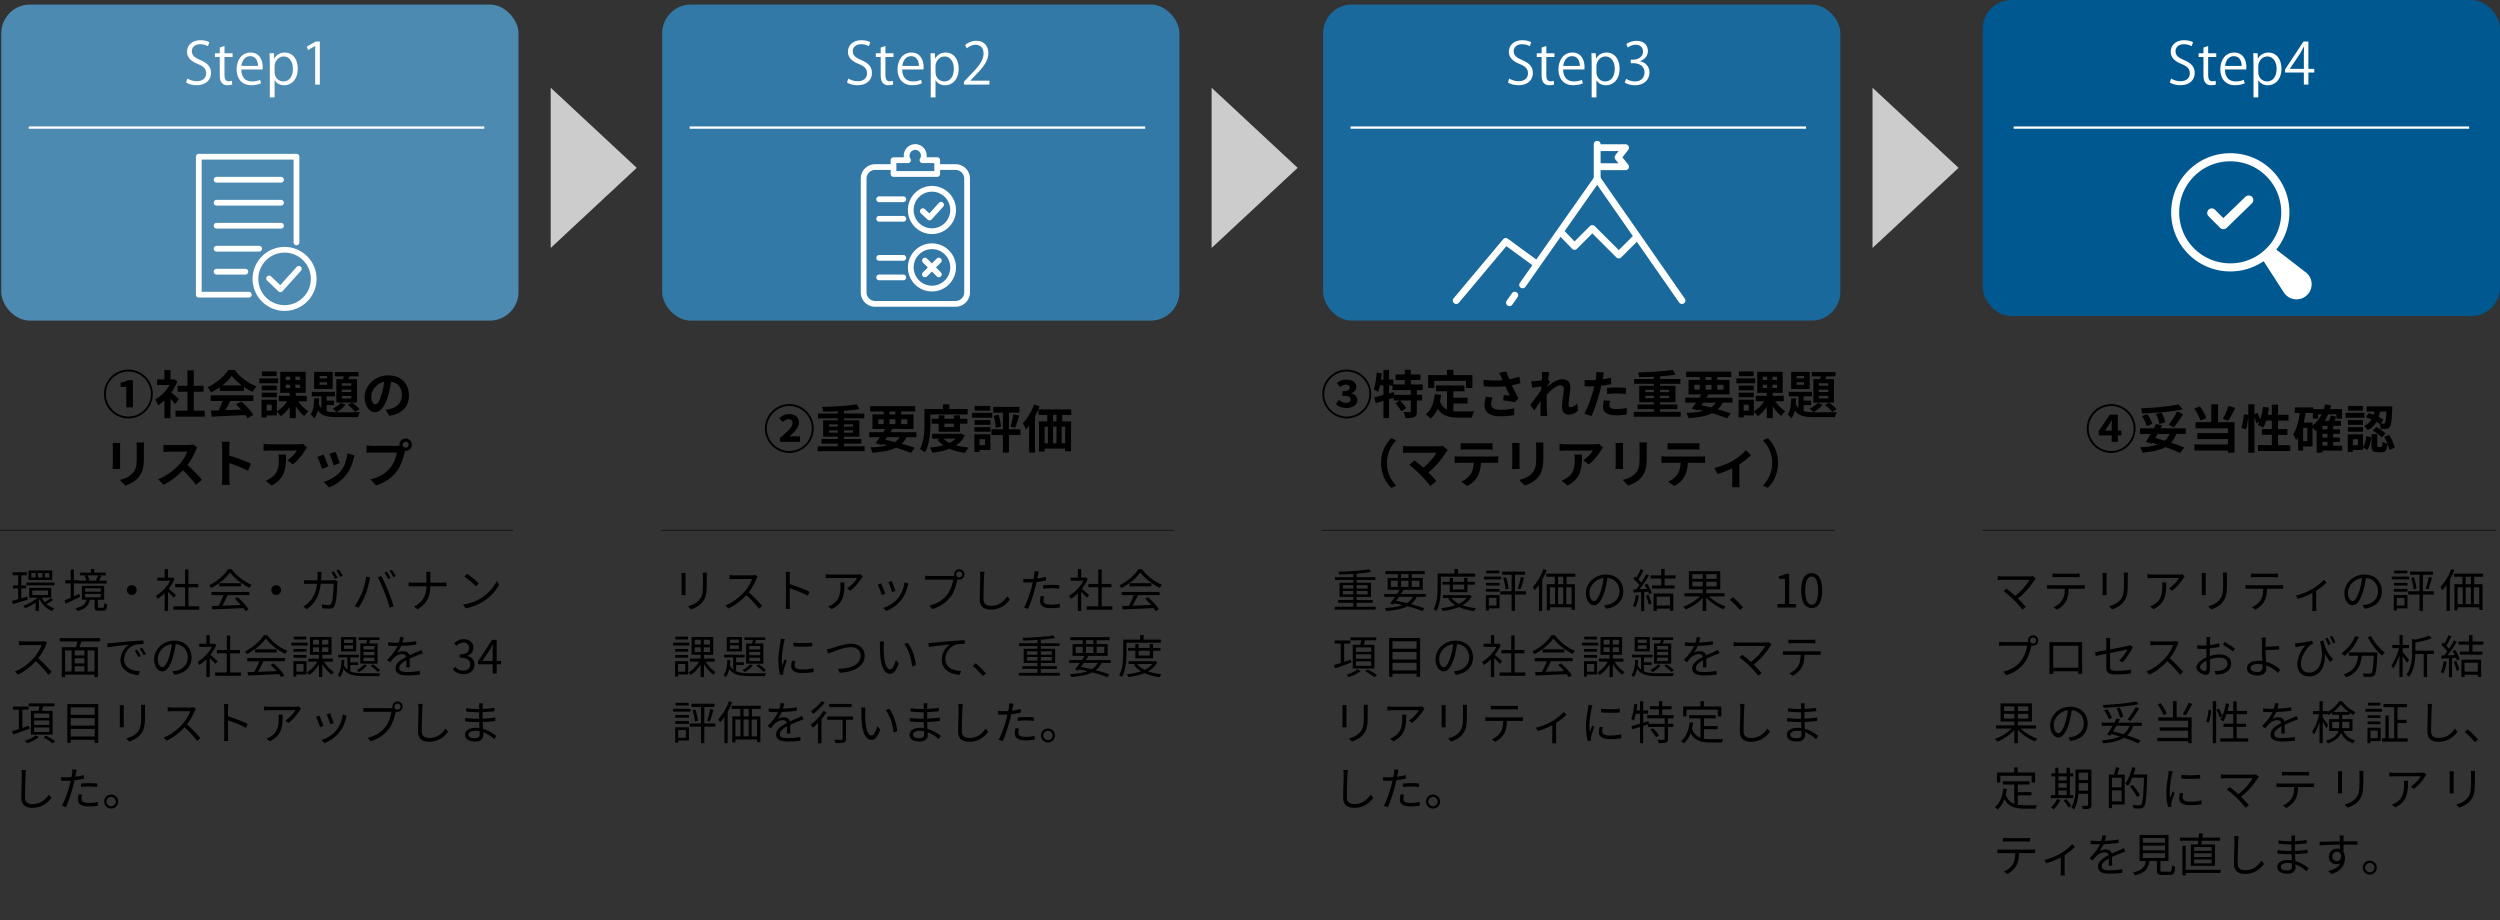 <svg id="_レイヤー_2" xmlns="http://www.w3.org/2000/svg" width="870" height="320.17"><rect width="100%" height="100%" fill="#333333" stroke="none"/><defs><style>.cls-1{stroke:#000;stroke-width:.2px}.cls-1,.cls-2{fill:none;stroke-miterlimit:10}.cls-3{fill:#fff}.cls-2{stroke:#fff;stroke-width:.8px}.cls-8{fill:#ccc}</style></defs><g id="_レイヤー_4"><rect x=".44" y="1.58" width="180" height="110" rx="10" ry="10" style="fill:#4c8ab2"/><rect x="230.44" y="1.58" width="180" height="110" rx="10" ry="10" style="fill:#3379a7"/><rect x="460.44" y="1.58" width="180" height="110" rx="10" ry="10" style="fill:#19699c"/><rect x="690" width="180" height="110" rx="10" ry="10" style="fill:#005891"/></g><g id="_レイヤー_1-2"><path d="M36.18 137.12c0-4.68 3.82-8.5 8.5-8.5s8.5 3.82 8.5 8.5-3.85 8.5-8.5 8.5-8.5-3.82-8.5-8.5Zm16.33 0c0-4.32-3.51-7.83-7.83-7.83s-7.83 3.55-7.83 7.83 3.51 7.83 7.83 7.83 7.83-3.51 7.83-7.83Zm-8.57-2.49h-1.96v-1.44c1.08-.22 1.84-.47 2.54-.88h1.73v9.45h-2.3v-7.13ZM60.94 140.63c-.38-.5-.99-1.22-1.6-1.89v6.79h-2.12v-6.21c-.72.67-1.48 1.26-2.23 1.73-.18-.58-.68-1.62-1.01-2.03 1.96-1.06 3.85-2.95 5.04-5.04h-4.36v-1.93h2.56v-3.31h2.12v3.31h.81l.38-.09 1.21.77a17.38 17.38 0 0 1-2.12 3.85c.86.7 2.25 1.94 2.63 2.3l-1.3 1.75Zm10.32 2.29v2.09H61.07v-2.09h4.16v-6.59h-3.42v-2.07h3.42v-5.38h2.2v5.38h3.4v2.07h-3.4v6.59h3.83ZM76.49 134.76c-.95.68-2 1.3-3.04 1.8-.25-.52-.81-1.33-1.26-1.8 3.08-1.35 5.92-3.91 7.27-6.03h2.23c1.91 2.65 4.77 4.7 7.62 5.71-.54.56-1.01 1.33-1.39 1.96-.99-.47-2.04-1.06-3.03-1.75v1.42h-8.41v-1.31Zm-3.19 2.81h14.89v1.98h-8.07c-.52 1.06-1.12 2.18-1.66 3.19 1.73-.05 3.58-.13 5.42-.2-.56-.65-1.17-1.3-1.76-1.84l1.89-.99c1.6 1.4 3.28 3.28 4.12 4.63l-2 1.21c-.18-.34-.43-.72-.72-1.12-4.23.23-8.68.41-11.74.56l-.29-2.09 2.72-.09c.49-1.01.99-2.2 1.37-3.26h-4.18v-1.98Zm10.82-3.46c-1.39-1.04-2.63-2.21-3.46-3.33-.77 1.1-1.93 2.27-3.3 3.33h6.75ZM96.79 133.37h-6.52v-1.69h6.52v1.69Zm7 6.28c.9 1.37 2.27 2.72 3.53 3.49-.47.36-1.12 1.12-1.44 1.62-1.03-.79-2.09-2.04-2.95-3.37v4.11h-2.09v-3.93c-.88 1.33-1.98 2.5-3.15 3.26-.31-.47-.9-1.17-1.35-1.57v1.3h-3.55v.7h-1.76v-6.14h5.31v4c1.39-.76 2.74-2.07 3.62-3.48h-2.95v-1.89h3.83v-1.04h-3.31v-7.33h8.84v7.33h-3.44v1.04h3.83v1.89h-2.97Zm-7.47-3.83h-5.24v-1.64h5.24v1.64Zm-5.24.83h5.24v1.6h-5.24v-1.6Zm5.19-5.76h-5.13v-1.62h5.13v1.62Zm-1.71 9.94H92.8v2.07h1.76v-2.07Zm4.88-8.59h1.51v-1.17h-1.51v1.17Zm0 2.79h1.51v-1.15h-1.51v1.15Zm4.95-3.96h-1.58v1.17h1.58v-1.17Zm0 2.81h-1.58v1.15h1.58v-1.15ZM113.64 143.08c1.08.32 2.39.4 4 .4 1.22 0 6.14 0 7.62-.07-.29.42-.58 1.24-.68 1.76h-6.93c-3.38 0-5.62-.34-7.06-2.3-.25 1.08-.65 2.04-1.26 2.77-.27-.45-.81-1.13-1.24-1.46 1.01-1.24 1.19-3.37 1.24-5.53h1.71c-.02.67-.05 1.31-.11 1.96.25.58.56 1.04.92 1.42v-4.11h-3.33v-1.55h8.07v1.55h-2.93v1.48h2.59v1.55h-2.59v2.12Zm2.14-7.72h-6.46v-5.94h6.46v5.94Zm-1.98-4.52h-2.58v.85h2.58v-.85Zm0 2.2h-2.58v.88h2.58v-.88Zm6.46 7.76c-.77 1.01-2.04 2.03-3.15 2.63-.31-.34-.99-.95-1.37-1.24 1.06-.49 2.14-1.19 2.77-1.95l1.75.56Zm-.9-8.86c.11-.31.2-.65.31-.97h-3.17v-1.49h8.25v1.49h-3.15l-.43.97h3.06v8.17h-7.17v-8.17h2.3Zm2.88 1.44h-3.28v.83h3.28v-.83Zm0 2.21h-3.28v.83h3.28v-.83Zm0 2.2h-3.28v.86h3.28v-.86Zm.27 2.34c.96.63 2.07 1.58 2.63 2.27l-1.53.9c-.56-.7-1.67-1.76-2.57-2.39l1.48-.77ZM134.16 142.59c.68-.09 1.19-.18 1.66-.29 2.29-.54 4.05-2.18 4.05-4.77s-1.33-4.3-3.73-4.72c-.25 1.51-.56 3.17-1.06 4.84-1.06 3.6-2.61 5.8-4.55 5.8s-3.64-2.18-3.64-5.19c0-4.11 3.58-7.63 8.21-7.63s7.2 3.08 7.2 6.97-2.3 6.41-6.81 7.09l-1.33-2.11Zm-1.39-5.4c.41-1.31.74-2.84.96-4.32-2.95.61-4.52 3.2-4.52 5.17 0 1.8.72 2.68 1.39 2.68.74 0 1.46-1.12 2.18-3.53ZM41.84 154.15c-.04.4-.05.79-.05 1.37v6.09c0 .45.02 1.15.05 1.57h-2.66c.02-.34.09-1.04.09-1.58v-6.07c0-.34-.02-.97-.07-1.37h2.65Zm8.3-.16c-.04.5-.07 1.08-.07 1.8v3.57c0 3.87-.76 5.53-2.09 7-1.19 1.31-3.06 2.2-4.38 2.61l-1.89-1.98c1.8-.41 3.31-1.1 4.41-2.27 1.22-1.35 1.46-2.7 1.46-5.51v-3.42c0-.72-.04-1.3-.11-1.8h2.67ZM68.7 155.75c-.14.2-.47.76-.63 1.12-.61 1.4-1.62 3.33-2.83 4.95 1.78 1.55 3.96 3.85 5.02 5.15l-2.05 1.78c-1.17-1.62-2.84-3.46-4.54-5.1-1.91 2.02-4.3 3.89-6.77 5.06l-1.85-1.94c2.9-1.1 5.69-3.28 7.38-5.17 1.19-1.35 2.29-3.13 2.68-4.41h-6.1c-.76 0-1.75.11-2.12.13v-2.56c.49.07 1.58.13 2.12.13h6.34c.79 0 1.51-.11 1.87-.23l1.48 1.1ZM86.3 163.82c-1.85-.97-4.56-2.02-6.5-2.68v5.1c0 .52.09 1.78.16 2.5h-2.81c.11-.7.18-1.78.18-2.5v-10.33c0-.65-.05-1.55-.18-2.18h2.81c-.07.63-.16 1.42-.16 2.18v2.65c2.41.7 5.87 1.98 7.53 2.79l-1.03 2.48ZM106.88 155.77c-.2.23-.54.67-.7.94-.85 1.4-2.56 3.67-4.34 4.93l-1.85-1.49c1.44-.88 2.84-2.47 3.31-3.35h-9.38c-.76 0-1.35.05-2.2.13v-2.5c.68.11 1.44.18 2.2.18h9.71c.5 0 1.49-.05 1.82-.16l1.44 1.33Zm-7.35 2.43c0 4.46-.09 8.14-5 10.77l-2.09-1.71c.58-.2 1.22-.5 1.89-.99 2.29-1.58 2.72-3.49 2.72-6.45 0-.56-.04-1.04-.13-1.62h2.61ZM114.27 162.31l-2.2.83c-.31-.97-1.21-3.37-1.64-4.16l2.16-.77c.45.92 1.31 3.1 1.67 4.11Zm9.15-3.75c-.22.58-.32.95-.43 1.31-.47 1.82-1.22 3.69-2.45 5.28a13.983 13.983 0 0 1-6.03 4.46l-1.89-1.93c1.98-.52 4.48-1.89 5.98-3.76 1.22-1.53 2.09-3.92 2.29-6.18l2.54.81Zm-5.17 2.63-2.16.76c-.22-.88-1.01-3.06-1.46-4l2.14-.7c.34.77 1.22 3.11 1.48 3.94ZM138.03 155.17c.25 0 .63-.02 1.03-.07-.02-.11-.04-.22-.04-.34 0-1.19.97-2.16 2.16-2.16s2.14.97 2.14 2.16-.97 2.14-2.14 2.14c-.07 0-.16 0-.23-.02l-.14.54c-.42 1.76-1.19 4.56-2.7 6.55-1.62 2.16-4.02 3.94-7.24 4.97l-1.96-2.14c3.58-.85 5.6-2.39 7.06-4.23 1.19-1.49 1.87-3.53 2.12-5.08h-8.39c-.83 0-1.67.04-2.14.07v-2.54c.52.07 1.55.14 2.14.14h8.34Zm4.18-.41c0-.58-.47-1.04-1.03-1.04s-1.04.47-1.04 1.04.47 1.03 1.04 1.03 1.03-.47 1.03-1.03Z"/><path class="cls-3" d="M72.36 16.08c-.44-.28-1.4-.7-2.68-.7-2.12 0-2.92 1.3-2.92 2.4 0 1.5.92 2.26 2.96 3.12 2.46 1.04 3.72 2.3 3.72 4.48 0 2.42-1.76 4.28-5.04 4.28-1.38 0-2.88-.42-3.64-.96l.46-1.38c.82.54 2.04.94 3.28.94 2.04 0 3.24-1.1 3.24-2.74 0-1.5-.82-2.42-2.8-3.22-2.3-.86-3.86-2.2-3.86-4.3 0-2.32 1.88-4.02 4.66-4.02 1.44 0 2.54.36 3.12.72l-.5 1.38ZM76.48 16.56l1.64-.56v2.54h2.82v1.3h-2.82v6.3c0 1.38.42 2.14 1.48 2.14.5 0 .84-.06 1.12-.16l.1 1.28c-.36.16-.92.26-1.62.26-2.64 0-2.72-2.4-2.72-3.56v-6.26H74.8v-1.3h1.68v-1.98ZM90.84 28.98c-.62.3-1.76.68-3.42.68-3.18 0-5.08-2.24-5.08-5.5 0-3.42 1.92-5.88 4.86-5.88 3.36 0 4.22 3.08 4.22 4.98 0 .38-.02.66-.04.92h-7.42c.02 3.02 1.74 4.16 3.7 4.16 1.36 0 2.18-.28 2.86-.56l.32 1.2Zm-1.06-6.04c.02-1.48-.6-3.4-2.74-3.4-2 0-2.88 1.9-3.04 3.4h5.78ZM95.46 20.38c.76-1.34 2.02-2.1 3.72-2.1 2.58 0 4.44 2.22 4.44 5.56 0 4-2.34 5.84-4.74 5.84-1.44 0-2.64-.66-3.28-1.74h-.04v5.96H93.9V22.04c0-1.42-.04-2.52-.08-3.52h1.5l.1 1.86h.04Zm.1 4.72c0 2.12 1.58 3.24 3.06 3.24 2.14 0 3.32-1.84 3.32-4.44 0-2.26-1.14-4.26-3.26-4.26-1.86 0-3.12 1.8-3.12 3.38v2.08ZM109.68 29.44V16.02h-.04l-2.46 1.42-.4-1.24 3.1-1.74h1.42v14.98h-1.62ZM302.36 16.08c-.44-.28-1.4-.7-2.68-.7-2.12 0-2.92 1.3-2.92 2.4 0 1.5.92 2.26 2.96 3.12 2.46 1.04 3.72 2.3 3.72 4.48 0 2.42-1.76 4.28-5.04 4.28-1.38 0-2.88-.42-3.64-.96l.46-1.38c.82.54 2.04.94 3.28.94 2.04 0 3.24-1.1 3.24-2.74 0-1.5-.82-2.42-2.8-3.22-2.3-.86-3.86-2.2-3.86-4.3 0-2.32 1.88-4.02 4.66-4.02 1.44 0 2.54.36 3.12.72l-.5 1.38ZM306.48 16.56l1.64-.56v2.54h2.82v1.3h-2.82v6.3c0 1.38.42 2.14 1.48 2.14.5 0 .84-.06 1.12-.16l.1 1.28c-.36.16-.92.26-1.62.26-2.64 0-2.72-2.4-2.72-3.56v-6.26h-1.68v-1.3h1.68v-1.98ZM320.84 28.98c-.62.3-1.76.68-3.42.68-3.18 0-5.08-2.24-5.08-5.5 0-3.42 1.92-5.88 4.86-5.88 3.36 0 4.22 3.08 4.22 4.98 0 .38-.02.66-.04.92h-7.42c.02 3.02 1.74 4.16 3.7 4.16 1.36 0 2.18-.28 2.86-.56l.32 1.2Zm-1.06-6.04c.02-1.48-.6-3.4-2.74-3.4-2 0-2.88 1.9-3.04 3.4h5.78ZM325.46 20.38c.76-1.34 2.02-2.1 3.72-2.1 2.58 0 4.44 2.22 4.44 5.56 0 4-2.34 5.84-4.74 5.84-1.44 0-2.64-.66-3.28-1.74h-.04v5.96h-1.66V22.04c0-1.42-.04-2.52-.08-3.52h1.5l.1 1.86h.04Zm.1 4.72c0 2.12 1.58 3.24 3.06 3.24 2.14 0 3.32-1.84 3.32-4.44 0-2.26-1.14-4.26-3.26-4.26-1.86 0-3.12 1.8-3.12 3.38v2.08ZM344.32 29.44h-8.86v-1.02l1.46-1.54c3.56-3.6 5.36-5.78 5.36-8.22 0-1.6-.7-3.08-2.86-3.08-1.2 0-2.28.66-3 1.24l-.56-1.16c.92-.82 2.28-1.46 3.88-1.46 3.02 0 4.22 2.2 4.22 4.26 0 2.82-1.98 5.22-5.08 8.34l-1.18 1.24v.04h6.62v1.36ZM532.36 16.08c-.44-.28-1.4-.7-2.68-.7-2.12 0-2.92 1.3-2.92 2.4 0 1.5.92 2.26 2.96 3.12 2.46 1.04 3.72 2.3 3.72 4.48 0 2.42-1.76 4.28-5.04 4.28-1.38 0-2.88-.42-3.64-.96l.46-1.38c.82.54 2.04.94 3.28.94 2.04 0 3.24-1.1 3.24-2.74 0-1.5-.82-2.42-2.8-3.22-2.3-.86-3.86-2.2-3.86-4.3 0-2.32 1.88-4.02 4.66-4.02 1.44 0 2.54.36 3.12.72l-.5 1.38ZM536.48 16.56l1.64-.56v2.54h2.82v1.3h-2.82v6.3c0 1.38.42 2.14 1.48 2.14.5 0 .84-.06 1.12-.16l.1 1.28c-.36.16-.92.26-1.62.26-2.64 0-2.72-2.4-2.72-3.56v-6.26h-1.68v-1.3h1.68v-1.98ZM550.84 28.98c-.62.3-1.76.68-3.42.68-3.18 0-5.08-2.24-5.08-5.5 0-3.42 1.92-5.88 4.86-5.88 3.36 0 4.22 3.08 4.22 4.98 0 .38-.02.66-.04.92h-7.42c.02 3.02 1.74 4.16 3.7 4.16 1.36 0 2.18-.28 2.86-.56l.32 1.2Zm-1.06-6.04c.02-1.48-.6-3.4-2.74-3.4-2 0-2.88 1.9-3.04 3.4h5.78ZM555.46 20.38c.76-1.34 2.02-2.1 3.72-2.1 2.58 0 4.44 2.22 4.44 5.56 0 4-2.34 5.84-4.74 5.84-1.44 0-2.64-.66-3.28-1.74h-.04v5.96h-1.66V22.04c0-1.42-.04-2.52-.08-3.52h1.5l.1 1.86h.04Zm.1 4.72c0 2.12 1.58 3.24 3.06 3.24 2.14 0 3.32-1.84 3.32-4.44 0-2.26-1.14-4.26-3.26-4.26-1.86 0-3.12 1.8-3.12 3.38v2.08ZM570.76 21.34c1.76.3 3.26 1.72 3.26 3.88 0 2.38-1.72 4.46-5.08 4.46-1.5 0-2.86-.48-3.54-.96l.5-1.28c.54.36 1.74.9 3.06.9 2.52 0 3.34-1.76 3.34-3.14 0-2.2-1.86-3.2-3.82-3.2h-.98v-1.24h.98c1.44 0 3.3-.9 3.3-2.78 0-1.3-.78-2.42-2.58-2.42-1.1 0-2.14.54-2.74.98l-.5-1.22c.72-.56 2.12-1.12 3.56-1.12 2.74 0 3.96 1.74 3.96 3.54 0 1.54-.98 2.92-2.72 3.54v.06Z"/><path d="M9.62 208.68c-1.79.56-3.7 1.12-5.15 1.54l-.29-1.12c.61-.14 1.36-.35 2.16-.58v-3.75H4.53v-1.04h1.81v-3.54H4.36v-1.07h4.96v1.07h-1.9v3.54h1.66v1.04H7.42v3.44l2.08-.59.13 1.06Zm8.9.1c-.7.51-1.63 1.04-2.35 1.39.77.67 1.7 1.22 2.74 1.5-.27.24-.61.67-.77.94-1.94-.71-3.44-2.19-4.32-4.07-.1.08-.19.18-.29.26v3.81h-1.14v-2.91c-1.17.82-2.48 1.52-3.65 1.97a5.19 5.19 0 0 0-.7-.85c1.71-.56 3.68-1.65 5.01-2.82h-2.88v-3.42h7.65V208h-3.27c.26.56.61 1.07 1.02 1.55.69-.38 1.58-1.01 2.1-1.41l.85.62Zm.42-6.07v.99H9.18v-.99h9.76Zm-.77-.88H9.91v-3.3h8.26v3.3Zm-5.79-2.42h-1.47v1.55h1.47v-1.55Zm-1.15 7.68h5.47v-1.62h-5.47v1.62Zm3.52-7.68h-1.52v1.55h1.52v-1.55Zm2.4 0H15.6v1.55h1.55v-1.55ZM27.82 207.74l-4.95 2.35-.43-1.18c.61-.22 1.34-.54 2.16-.9v-4.99h-1.86v-1.12h1.86v-3.71h1.1v3.71h1.68v.18h2.66c-.11-.48-.37-1.15-.62-1.65l.75-.19h-2.29v-.98h3.76v-1.22h1.15v1.22h3.99v.98h-2.35l.88.21c-.3.58-.59 1.18-.86 1.63h2.71v.99h-9.8v-.05h-1.65v4.5c.61-.27 1.23-.56 1.86-.85l.26 1.07Zm7.97 3.76c.37 0 .45-.19.48-1.6.24.18.7.35 1.01.42-.11 1.78-.42 2.19-1.36 2.19h-1.55c-1.17 0-1.44-.3-1.44-1.41v-2.4h-1.67c-.4 1.97-1.42 3.23-4.31 3.94-.13-.29-.45-.78-.67-.99 2.59-.53 3.46-1.46 3.81-2.95h-1.6v-4.82h7.76v4.82h-2.19v2.38c0 .35.06.42.45.42h1.28Zm-6.18-5.6h5.47v-1.18h-5.47v1.18Zm0 1.97h5.47v-1.18h-5.47v1.18Zm.83-7.64c.32.53.58 1.2.69 1.67l-.66.18h3.39l-.5-.13c.24-.46.58-1.2.77-1.71h-3.7ZM45.85 203.63c.94 0 1.7.75 1.7 1.7s-.75 1.7-1.7 1.7-1.7-.75-1.7-1.7.75-1.7 1.7-1.7ZM60.49 208.03a42 42 0 0 0-2.02-2.03v6.63H57.3v-6.19c-.8.78-1.63 1.46-2.45 1.98-.13-.3-.43-.85-.62-1.07 1.9-1.1 3.91-3.12 5.01-5.25h-4.45v-1.09h2.51v-2.98h1.17v2.98h1.39l.21-.05.67.45c-.5 1.23-1.23 2.42-2.06 3.49.74.59 2.15 1.83 2.54 2.18l-.74.96Zm8.82 2.98v1.17h-8.96v-1.17h4.05v-6.64h-3.43v-1.15h3.43v-5.07h1.18v5.07h3.41v1.15h-3.41v6.64h3.73ZM80.6 198.04c1.68 2.35 4.47 4.43 6.98 5.47-.27.29-.56.71-.77 1.06-2.46-1.2-5.27-3.33-6.75-5.39-1.3 1.92-3.89 4.11-6.61 5.46-.13-.27-.43-.7-.69-.94 2.74-1.31 5.39-3.62 6.63-5.65h1.22ZM73.59 206h13.16v1.1h-7.51c-.56 1.18-1.25 2.56-1.89 3.68 1.98-.06 4.24-.14 6.48-.24-.66-.75-1.41-1.54-2.11-2.16l1.01-.54c1.47 1.26 3.03 2.99 3.76 4.18l-1.07.66a8.71 8.71 0 0 0-.74-1.07c-3.92.19-8.07.37-10.8.46l-.16-1.17c.69-.02 1.49-.03 2.35-.06.61-1.1 1.3-2.56 1.73-3.73h-4.21v-1.1Zm10.29-3.04v1.09h-7.57v-1.09h7.57ZM96.12 203.63c.94 0 1.7.75 1.7 1.7s-.75 1.7-1.7 1.7-1.7-.75-1.7-1.7.75-1.7 1.7-1.7ZM115.56 201.94c.43 0 .75-.03 1.02-.08l.9.45c-.05.27-.08.58-.08.78-.06 1.54-.26 6.19-.98 7.73-.32.69-.83.98-1.71.98-.82 0-1.74-.05-2.58-.11l-.16-1.33c.86.11 1.71.18 2.38.18.46 0 .75-.13.93-.51.61-1.23.82-5.17.82-6.88h-4.48c-.58 4.61-2.24 7.03-4.91 8.87l-1.15-.94c.5-.27 1.15-.72 1.63-1.18 1.58-1.42 2.74-3.44 3.17-6.74h-2.69c-.64 0-1.28 0-1.84.06v-1.34c.56.05 1.22.08 1.82.08h2.82c.03-.51.06-1.06.06-1.62 0-.37-.05-.96-.11-1.33h1.5c-.05.35-.08.91-.1 1.3-.02.58-.05 1.12-.08 1.65h3.81Zm.61-3.09c.4.58.98 1.55 1.31 2.19l-.86.38c-.32-.64-.86-1.6-1.3-2.21l.85-.37Zm1.76-.64c.42.59 1.04 1.58 1.33 2.18l-.85.38c-.35-.69-.88-1.6-1.33-2.19l.85-.37ZM127.43 200.66l1.42.29c-.1.35-.22.82-.29 1.17-.22.99-.78 3.36-1.46 4.99-.59 1.47-1.46 3.12-2.35 4.4l-1.36-.58c1.01-1.33 1.9-3.01 2.46-4.35.69-1.65 1.36-4.08 1.57-5.92Zm3.99.26 1.3-.43c.64 1.15 1.66 3.36 2.34 5.06.66 1.58 1.5 4.03 1.92 5.47l-1.42.46c-.4-1.63-1.14-3.79-1.81-5.51-.64-1.65-1.62-3.87-2.32-5.06Zm4.51.21-.86.38c-.32-.66-.86-1.62-1.3-2.23l.85-.35c.4.56.99 1.54 1.31 2.19Zm1.79-.66-.86.38c-.35-.71-.86-1.6-1.33-2.21l.85-.35c.43.58 1.04 1.58 1.34 2.18ZM154 202.76c.53 0 1.14-.03 1.39-.06v1.36c-.26-.03-.91-.05-1.41-.05h-4.24c0 3.52-1.2 6.11-4.43 8l-1.25-.93c3.01-1.42 4.32-3.78 4.34-7.07h-4.69c-.61 0-1.18.02-1.5.05v-1.38c.32.03.9.08 1.47.08h4.72v-2.16c0-.48-.06-1.26-.14-1.58h1.58c-.05.32-.1 1.12-.1 1.6v2.14H154ZM167.56 208.06c2.46-1.55 4.42-3.92 5.35-5.89l.77 1.36c-1.1 2-2.96 4.18-5.38 5.68-1.6 1.02-3.62 2-6.29 2.5l-.85-1.31c2.8-.42 4.88-1.39 6.4-2.34Zm-.94-5.07-1.01 1.01c-.8-.83-2.8-2.54-3.99-3.34l.91-.98c1.14.75 3.18 2.42 4.08 3.31ZM16.39 223.7c-.1.13-.3.48-.4.7-.54 1.38-1.55 3.25-2.69 4.69 1.68 1.44 3.63 3.52 4.67 4.77l-1.12.98c-1.07-1.41-2.77-3.3-4.4-4.75-1.71 1.84-3.87 3.6-6.24 4.67l-1.02-1.07c2.58-1.01 4.95-2.91 6.59-4.75 1.09-1.23 2.26-3.14 2.66-4.45H8.2c-.56 0-1.44.06-1.62.08v-1.46c.22.03 1.14.11 1.62.11h6.18c.53 0 .94-.06 1.2-.14l.82.62ZM28.28 223.22c-.19.67-.42 1.39-.62 2h6.42v10.42h-1.2v-.85H22.65v.85H21.5v-10.42h4.95c.18-.61.34-1.34.46-2h-6.13v-1.14h14.07v1.14h-6.56Zm-5.63 10.47h2.27v-7.36h-2.27v7.36Zm6.74-7.36h-3.38v1.76h3.38v-1.76Zm0 2.74h-3.38v1.79h3.38v-1.79Zm-3.38 4.62h3.38v-1.86h-3.38v1.86Zm6.87-7.36h-2.4v7.36h2.4v-7.36ZM38.71 223.79c1.04-.1 4.03-.38 6.95-.64 1.73-.14 3.22-.22 4.27-.27v1.28c-.91 0-2.29.02-3.1.26-2.26.72-3.62 3.14-3.62 5.01 0 3.09 2.88 4.07 5.46 4.16l-.46 1.34c-2.93-.13-6.27-1.7-6.27-5.23 0-2.46 1.49-4.48 2.94-5.35-1.39.16-5.71.58-7.43.93l-.14-1.41c.61-.02 1.1-.05 1.41-.08ZM49 228.32l-.82.38c-.37-.77-.83-1.6-1.31-2.26l.82-.35c.37.53.98 1.52 1.31 2.23Zm1.82-.69-.83.38c-.38-.77-.85-1.55-1.36-2.22l.8-.37c.38.53 1.01 1.5 1.39 2.21ZM59.95 233.62c.5-.03.98-.11 1.36-.19 2.03-.45 4.02-1.95 4.02-4.69 0-2.4-1.52-4.37-4.21-4.59-.21 1.47-.51 3.07-.94 4.56-.98 3.25-2.24 4.93-3.71 4.93s-2.83-1.63-2.83-4.24c0-3.44 3.07-6.45 6.95-6.45s6.08 2.62 6.08 5.83-2.19 5.55-5.97 6.05l-.74-1.2Zm-1.04-5.19c.4-1.31.7-2.82.88-4.27-3.04.38-4.9 2.99-4.9 5.12 0 2 .93 2.88 1.62 2.88s1.58-1.06 2.4-3.73ZM75.01 231.03a42 42 0 0 0-2.02-2.03v6.63h-1.17v-6.19c-.8.78-1.63 1.46-2.45 1.98-.13-.3-.43-.85-.62-1.07 1.9-1.1 3.91-3.12 5.01-5.25h-4.45v-1.09h2.51v-2.98h1.17v2.98h1.39l.21-.05.67.45c-.5 1.23-1.23 2.42-2.06 3.49.74.59 2.15 1.83 2.54 2.18l-.74.96Zm8.82 2.98v1.17h-8.96v-1.17h4.05v-6.64h-3.43v-1.15h3.43v-5.07h1.18v5.07h3.41v1.15H80.1v6.64h3.73ZM93.04 221.04c1.68 2.35 4.47 4.43 6.98 5.47-.27.29-.56.71-.77 1.06-2.46-1.2-5.27-3.33-6.75-5.39-1.3 1.92-3.89 4.11-6.61 5.46-.13-.27-.43-.7-.69-.94 2.74-1.31 5.39-3.62 6.63-5.65h1.22ZM86.03 229h13.16v1.1h-7.51c-.56 1.18-1.25 2.56-1.89 3.68 1.98-.06 4.24-.14 6.48-.24-.66-.75-1.41-1.54-2.11-2.16l1.01-.54c1.47 1.26 3.03 2.99 3.76 4.18l-1.07.66a8.71 8.71 0 0 0-.74-1.07c-3.92.19-8.07.37-10.8.46l-.16-1.17c.69-.02 1.49-.03 2.35-.06.61-1.1 1.3-2.56 1.73-3.73h-4.21v-1.1Zm10.29-3.04v1.09h-7.57v-1.09h7.57ZM107.06 224.64h-5.63v-.98h5.63v.98Zm-.4 10.07h-3.54v.74h-1.01v-5.36h4.55v4.62Zm-.02-7.94h-4.51v-.94h4.51v.94Zm-4.51 1.17h4.51v.96h-4.51v-.96Zm4.47-5.41h-4.39v-.96h4.39v.96Zm-3.47 8.53v2.69h2.51v-2.69h-2.51Zm9.62-.78c.86 1.41 2.26 2.87 3.49 3.62-.26.21-.64.62-.82.9-1.12-.82-2.37-2.24-3.27-3.7v4.51H111v-4.42c-.91 1.54-2.18 2.93-3.46 3.71a6.07 6.07 0 0 0-.78-.9c1.38-.75 2.8-2.21 3.68-3.73h-3.17v-1.07H111v-1.33h-3.14v-6.2h7.51v6.2h-3.22v1.33h3.7v1.07h-3.11Zm-3.81-5.99h2.11v-1.63h-2.11v1.63Zm0 2.61h2.11v-1.65h-2.11v1.65Zm5.33-4.24h-2.18v1.63h2.18v-1.63Zm0 2.59h-2.18v1.65h2.18v-1.65ZM121.92 233.64c1.26.54 2.9.64 4.87.66.7 0 4.64 0 5.57-.03-.18.26-.37.71-.43 1.02h-5.14c-3.46 0-5.84-.38-7.28-2.53-.22 1.15-.61 2.18-1.22 2.91-.14-.22-.5-.59-.75-.77.96-1.15 1.23-3.3 1.31-5.25h.99c-.03.61-.06 1.23-.13 1.83.3.66.7 1.17 1.18 1.55v-4.26h-3.17v-.93h7.17v.93h-2.98v1.71h2.71v.91h-2.71v2.24Zm2.03-6.96h-5.28v-4.99h5.28v4.99Zm-1.09-4.11h-3.12v1.18h3.12v-1.18Zm0 2.02h-3.12v1.22h3.12v-1.22Zm4.87 6.96c-.69.88-1.82 1.78-2.83 2.35-.18-.19-.56-.59-.8-.75 1.01-.46 2.03-1.18 2.64-1.92l.99.32Zm-.3-7.62c.13-.38.26-.82.35-1.22h-2.98v-.91h7.23v.91h-3.15c-.14.42-.3.85-.45 1.22h2.96v7.03h-5.99v-7.03h2.02Zm2.87.88h-3.81v1.2h3.81v-1.2Zm0 2.03h-3.81v1.18h3.81v-1.18Zm0 2.03h-3.81v1.2h3.81v-1.2Zm-.53 2.34c.93.56 1.97 1.44 2.5 2.05l-.86.56c-.53-.64-1.57-1.55-2.45-2.15l.82-.46ZM141.38 232.24c.05-.61.06-1.63.06-2.46-1.47.8-2.5 1.62-2.5 2.66 0 1.25 1.23 1.42 2.87 1.42 1.23 0 2.93-.14 4.32-.38l-.03 1.3c-1.2.14-2.96.26-4.34.26-2.27 0-4.1-.48-4.1-2.42s1.89-3.06 3.73-4.02c-.16-.66-.74-.98-1.42-.98-1.04 0-2 .51-2.74 1.17-.45.43-.9 1.02-1.44 1.67l-1.09-.82c2.02-1.95 3.06-3.59 3.65-4.83h-.66c-.67 0-1.74-.03-2.61-.1v-1.2c.85.1 1.95.16 2.67.16.34 0 .67 0 1.04-.02.22-.71.37-1.42.4-1.97l1.31.11c-.11.45-.26 1.1-.48 1.83 1.62-.08 3.35-.22 4.85-.48l-.02 1.18c-1.57.24-3.52.38-5.25.45-.35.82-.85 1.7-1.42 2.43.58-.37 1.49-.59 2.19-.59 1.02 0 1.86.5 2.1 1.44 1.09-.51 2.05-.9 2.88-1.28.48-.21.87-.4 1.31-.62l.51 1.2c-.4.11-.98.34-1.39.5-.9.35-2.03.82-3.23 1.38.02.91.03 2.26.05 3.03h-1.23ZM157.6 233.01l.74-.96c.69.72 1.58 1.34 2.91 1.34s2.39-.83 2.39-2.18-.94-2.35-3.65-2.35v-1.12c2.42 0 3.25-.98 3.25-2.24 0-1.14-.77-1.86-1.99-1.89-.94.03-1.78.51-2.43 1.17l-.78-.93c.88-.82 1.92-1.41 3.28-1.41 1.97 0 3.41 1.06 3.41 2.95 0 1.42-.85 2.37-2.1 2.83v.06c1.39.32 2.5 1.38 2.5 2.98 0 2.1-1.68 3.35-3.76 3.35-1.84 0-2.99-.77-3.76-1.6ZM174.39 231.17h-1.55v3.23h-1.39v-3.23h-5.11v-.96l4.88-7.54h1.62V230h1.55v1.17Zm-2.95-1.17v-3.6c0-.58.06-1.52.1-2.13h-.06c-.29.58-.61 1.15-.94 1.73l-2.67 4h3.58ZM10.28 253.58c-1.98.72-4.08 1.47-5.65 2.02l-.48-1.12c.67-.21 1.5-.48 2.42-.77v-6.74H4.49v-1.1H9.9v1.1H7.77v6.34l2.3-.78.21 1.06Zm3.22 2.98c-1.02.8-2.69 1.62-4.08 2.08-.16-.24-.53-.61-.75-.85 1.38-.42 3.01-1.2 3.79-1.89l1.04.66Zm-.13-9.17c.13-.5.26-1.07.35-1.58H9.96v-1.02h8.98v1.02h-3.87c-.16.54-.35 1.1-.51 1.58h3.76v8.26h-7.57v-8.26h2.62Zm3.79.91h-5.3v1.54h5.3v-1.54Zm0 2.42h-5.3v1.55h5.3v-1.55Zm0 2.43h-5.3v1.57h5.3v-1.57Zm-1.18 2.82c1.07.53 2.48 1.38 3.22 1.97l-.94.72c-.67-.59-2.06-1.47-3.15-2.05l.88-.64ZM34.19 245.02v13.53h-1.23v-1.09h-8.37v1.09h-1.17v-13.53h10.77Zm-9.6 1.15v2.59h8.37v-2.59h-8.37Zm0 3.73v2.62h8.37v-2.62h-8.37Zm8.37 6.39v-2.62h-8.37v2.62h8.37ZM43.11 245.38c-.03.3-.05.77-.05 1.15v5.35c0 .4.02.93.05 1.22h-1.47c.02-.24.06-.75.06-1.23v-5.33c0-.29-.03-.85-.06-1.15h1.47Zm7.41-.11c-.03.38-.06.85-.06 1.38v2.59c0 3.84-.51 5.11-1.66 6.48-1.04 1.25-2.64 1.94-3.81 2.34l-1.04-1.1c1.47-.37 2.85-1.01 3.84-2.13 1.15-1.33 1.34-2.62 1.34-5.65v-2.53c0-.53-.05-.99-.08-1.38h1.47ZM68.16 246.7c-.1.13-.3.48-.4.7-.54 1.38-1.55 3.25-2.69 4.69 1.68 1.44 3.63 3.52 4.67 4.77l-1.12.98c-1.07-1.41-2.77-3.3-4.4-4.75-1.71 1.84-3.87 3.6-6.24 4.67l-1.02-1.07c2.58-1.01 4.95-2.91 6.59-4.75 1.09-1.23 2.26-3.14 2.66-4.45h-6.24c-.56 0-1.44.06-1.62.08v-1.46c.22.03 1.14.11 1.62.11h6.18c.53 0 .94-.06 1.2-.14l.82.62ZM85.63 253.29c-1.74-.94-4.51-2.02-6.29-2.58l.02 5.28c0 .51.03 1.36.1 1.89h-1.54c.06-.51.1-1.3.1-1.89v-9.32c0-.45-.03-1.17-.13-1.66h1.57c-.05.5-.11 1.18-.11 1.66v2.61c2.11.64 5.14 1.79 6.83 2.64l-.54 1.36ZM104.77 246.58c-.11.16-.32.4-.43.58-.64 1.09-2.16 3.15-3.99 4.42l-1.06-.85c1.47-.86 2.98-2.59 3.49-3.58h-9.11c-.59 0-1.18.03-1.82.1v-1.44c.56.06 1.23.13 1.82.13h9.19c.3 0 .88-.05 1.12-.1l.78.75Zm-6.39 2.11c0 4.34-.38 7.27-4.47 9.3l-1.17-.96c.43-.14.98-.4 1.42-.7 2.48-1.52 2.83-3.81 2.83-6.48 0-.38-.02-.74-.06-1.15h1.44ZM112.6 252.6l-1.22.45c-.24-.83-1.1-3.04-1.42-3.6l1.18-.46c.32.69 1.15 2.78 1.46 3.62Zm8.05-3.52c-.11.34-.18.59-.24.8-.43 1.76-1.12 3.47-2.27 4.91-1.47 1.87-3.43 3.12-5.22 3.81l-1.06-1.09c1.86-.53 3.89-1.75 5.2-3.39 1.14-1.39 1.97-3.43 2.21-5.47l1.38.43Zm-4.53 2.56-1.18.42c-.18-.72-.91-2.75-1.25-3.47l1.17-.4c.27.64 1.06 2.75 1.26 3.46ZM136.09 246.44c.16 0 .34 0 .53-.02-.05-.16-.08-.34-.08-.51 0-.99.8-1.81 1.79-1.81s1.79.82 1.79 1.81-.8 1.79-1.79 1.79c-.21 0-.42-.03-.61-.1l-.03.18c-.35 1.68-1.12 4.26-2.39 5.91-1.47 1.87-3.38 3.36-6.31 4.27l-1.09-1.2c3.1-.77 4.9-2.13 6.24-3.84 1.14-1.46 1.87-3.68 2.1-5.22h-8.19c-.62 0-1.18.03-1.58.05v-1.41c.43.05 1.07.1 1.6.1h8.02Zm3.3-.53c0-.58-.48-1.07-1.06-1.07s-1.06.5-1.06 1.07a1.06 1.06 0 0 0 2.12 0ZM147.12 244.98c-.08.51-.13 1.07-.16 1.58-.06 1.79-.19 5.54-.19 7.91 0 1.74 1.12 2.35 2.59 2.35 2.91 0 4.56-1.63 5.7-3.28l.88 1.1c-1.07 1.5-3.12 3.49-6.61 3.49-2.27 0-3.84-.96-3.84-3.54 0-2.35.16-6.35.16-8.04 0-.58-.05-1.14-.14-1.6l1.62.02ZM171.98 257.21c-.93-.85-2.24-1.81-3.83-2.38.02.4.03.75.03.99 0 1.09-.74 2.23-2.8 2.23-2.27 0-3.54-.82-3.54-2.35 0-1.44 1.39-2.42 3.68-2.42.46 0 .9.03 1.33.1-.03-.71-.06-1.46-.08-2.11h-.88c-1.09 0-2.85-.1-3.99-.22v-1.22c1.07.19 2.95.3 3.99.3h.85v-2.27h-.78c-1.1 0-2.79-.13-3.73-.24v-1.18c.96.18 2.66.3 3.71.3h.82v-1.04c0-.26-.02-.72-.05-.94h1.36c-.05.29-.06.59-.08 1.06-.02.19-.02.5-.02.88 1.38-.05 2.67-.18 4.07-.38l.02 1.17c-1.25.13-2.61.26-4.1.34v2.27c1.52-.06 2.98-.21 4.4-.42l.02 1.2c-1.49.19-2.9.3-4.4.37.03.82.08 1.65.11 2.4 2.1.58 3.71 1.74 4.61 2.46l-.72 1.12Zm-5.07-2.74c-.5-.1-1.01-.14-1.54-.14-1.5 0-2.32.58-2.32 1.3s.62 1.28 2.19 1.28c.91 0 1.68-.27 1.68-1.36 0-.27-.02-.64-.02-1.07ZM9.06 267.98c-.08.51-.13 1.07-.16 1.58-.06 1.79-.19 5.54-.19 7.91 0 1.74 1.12 2.35 2.59 2.35 2.91 0 4.56-1.63 5.7-3.28l.88 1.1c-1.07 1.5-3.12 3.49-6.61 3.49-2.27 0-3.84-.96-3.84-3.54 0-2.35.16-6.35.16-8.04 0-.58-.05-1.14-.14-1.6l1.62.02ZM29.21 270.98c-1.04.24-2.18.42-3.28.54-.14.69-.32 1.42-.5 2.1-.58 2.27-1.65 5.54-2.48 7.27l-1.41-.46c.94-1.63 2.06-4.85 2.66-7.09.14-.53.27-1.1.4-1.68-.51.03-.99.05-1.44.05-.7 0-1.28-.03-1.84-.06l-.05-1.25c.75.1 1.33.11 1.9.11.53 0 1.09-.03 1.7-.06.11-.58.19-1.07.24-1.39.05-.45.08-.98.05-1.31l1.55.13c-.11.35-.22.94-.29 1.26l-.24 1.17c1.02-.13 2.06-.32 3.03-.58v1.26Zm-.62 5.55c-.14.53-.22 1.02-.22 1.42 0 .75.35 1.47 2.61 1.47 1.02 0 2.13-.13 3.09-.3l-.05 1.3c-.85.11-1.9.21-3.06.21-2.5 0-3.81-.77-3.81-2.34 0-.61.1-1.2.24-1.87l1.2.11Zm-.4-3.86c.83-.08 1.87-.13 2.9-.13.91 0 1.89.03 2.74.13l-.03 1.22c-.8-.1-1.74-.19-2.67-.19-.99 0-1.95.06-2.93.18v-1.2ZM41.14 278.93c0 1.34-1.09 2.45-2.45 2.45s-2.43-1.1-2.43-2.45 1.1-2.43 2.43-2.43 2.45 1.09 2.45 2.43Zm-.83 0c0-.88-.7-1.62-1.62-1.62s-1.62.74-1.62 1.62.74 1.63 1.62 1.63 1.62-.72 1.62-1.63ZM238.6 199.38c-.03.3-.05.77-.05 1.15v5.35c0 .4.02.93.05 1.22h-1.47c.02-.24.06-.75.06-1.23v-5.33c0-.29-.03-.85-.06-1.15h1.47Zm7.41-.11c-.03.38-.06.85-.06 1.38v2.59c0 3.84-.51 5.11-1.66 6.48-1.04 1.25-2.64 1.94-3.81 2.34l-1.04-1.1c1.47-.37 2.85-1.01 3.84-2.13 1.15-1.33 1.34-2.62 1.34-5.65v-2.53c0-.53-.05-.99-.08-1.38h1.47ZM263.65 200.7c-.1.13-.3.48-.4.7-.54 1.38-1.55 3.25-2.69 4.69 1.68 1.44 3.63 3.52 4.67 4.77l-1.12.98c-1.07-1.41-2.77-3.3-4.4-4.75-1.71 1.84-3.87 3.6-6.24 4.67l-1.02-1.07c2.58-1.01 4.95-2.91 6.59-4.75 1.09-1.23 2.26-3.14 2.66-4.45h-6.24c-.56 0-1.44.06-1.62.08v-1.46c.22.03 1.14.11 1.62.11h6.18c.53 0 .94-.06 1.2-.14l.82.62ZM281.11 207.29c-1.74-.94-4.51-2.02-6.29-2.58l.02 5.28c0 .51.03 1.36.1 1.89h-1.54c.06-.51.1-1.3.1-1.89v-9.32c0-.45-.03-1.17-.13-1.66h1.57c-.05.5-.11 1.18-.11 1.66v2.61c2.11.64 5.14 1.79 6.83 2.64l-.54 1.36ZM300.26 200.58c-.11.16-.32.4-.43.58-.64 1.09-2.16 3.15-3.99 4.42l-1.06-.85c1.47-.86 2.98-2.59 3.49-3.58h-9.11c-.59 0-1.18.03-1.82.1v-1.44c.56.06 1.23.13 1.82.13h9.19c.3 0 .88-.05 1.12-.1l.78.75Zm-6.39 2.11c0 4.34-.38 7.27-4.47 9.3l-1.17-.96c.43-.14.98-.4 1.42-.7 2.48-1.52 2.83-3.81 2.83-6.48 0-.38-.02-.74-.06-1.15h1.44ZM308.09 206.6l-1.22.45c-.24-.83-1.1-3.04-1.42-3.6l1.18-.46c.32.69 1.15 2.78 1.46 3.62Zm8.05-3.52c-.11.34-.18.59-.24.8-.43 1.76-1.12 3.47-2.27 4.91-1.47 1.87-3.43 3.12-5.22 3.81l-1.06-1.09c1.86-.53 3.89-1.75 5.2-3.39 1.14-1.39 1.97-3.43 2.21-5.47l1.38.43Zm-4.53 2.56-1.18.42c-.18-.72-.91-2.75-1.25-3.47l1.17-.4c.27.64 1.06 2.75 1.26 3.46ZM331.57 200.44c.16 0 .34 0 .53-.02-.05-.16-.08-.34-.08-.51 0-.99.8-1.81 1.79-1.81s1.79.82 1.79 1.81-.8 1.79-1.79 1.79c-.21 0-.42-.03-.61-.1l-.03.18c-.35 1.68-1.12 4.26-2.38 5.91-1.47 1.87-3.38 3.36-6.31 4.27l-1.09-1.2c3.1-.77 4.9-2.13 6.24-3.84 1.14-1.46 1.87-3.68 2.1-5.22h-8.2c-.62 0-1.18.03-1.58.05v-1.41c.43.05 1.07.1 1.6.1h8.02Zm3.3-.53c0-.58-.48-1.07-1.06-1.07s-1.06.5-1.06 1.07a1.06 1.06 0 0 0 2.12 0ZM342.6 198.98c-.08.51-.13 1.07-.16 1.58-.06 1.79-.19 5.54-.19 7.91 0 1.74 1.12 2.35 2.59 2.35 2.91 0 4.56-1.63 5.7-3.28l.88 1.1c-1.07 1.5-3.12 3.49-6.61 3.49-2.27 0-3.84-.96-3.84-3.54 0-2.35.16-6.35.16-8.04 0-.58-.05-1.14-.14-1.6l1.62.02ZM364.01 201.98c-1.04.24-2.18.42-3.28.54-.14.69-.32 1.42-.5 2.1-.58 2.27-1.65 5.54-2.48 7.27l-1.41-.46c.94-1.63 2.06-4.85 2.66-7.09.14-.53.27-1.1.4-1.68-.51.03-.99.05-1.44.05-.7 0-1.28-.03-1.84-.06l-.05-1.25c.75.1 1.33.11 1.9.11.53 0 1.09-.03 1.7-.06.11-.58.19-1.07.24-1.39.05-.45.08-.98.05-1.31l1.55.13c-.11.35-.22.94-.29 1.26l-.24 1.17c1.02-.13 2.06-.32 3.03-.58v1.26Zm-.62 5.55c-.14.53-.22 1.02-.22 1.42 0 .75.35 1.47 2.61 1.47 1.02 0 2.13-.13 3.09-.3l-.05 1.3c-.85.11-1.91.21-3.06.21-2.5 0-3.81-.77-3.81-2.34 0-.61.1-1.2.24-1.87l1.2.11Zm-.4-3.86c.83-.08 1.87-.13 2.9-.13.91 0 1.89.03 2.74.13l-.03 1.22c-.8-.1-1.74-.19-2.67-.19-.99 0-1.95.06-2.93.18v-1.2ZM378.29 208.03a42 42 0 0 0-2.02-2.03v6.63h-1.17v-6.19c-.8.78-1.63 1.46-2.45 1.98-.13-.3-.43-.85-.62-1.07 1.91-1.1 3.91-3.12 5.01-5.25h-4.45v-1.09h2.51v-2.98h1.17v2.98h1.39l.21-.05.67.45c-.5 1.23-1.23 2.42-2.06 3.49.74.59 2.14 1.83 2.54 2.18l-.74.96Zm8.82 2.98v1.17h-8.96v-1.17h4.05v-6.64h-3.42v-1.15h3.42v-5.07h1.18v5.07h3.41v1.15h-3.41v6.64h3.73ZM397.38 198.04c1.68 2.35 4.47 4.43 6.98 5.47-.27.29-.56.71-.77 1.06-2.47-1.2-5.27-3.33-6.75-5.39-1.3 1.92-3.89 4.11-6.61 5.46-.13-.27-.43-.7-.69-.94 2.74-1.31 5.39-3.62 6.63-5.65h1.22Zm-7.01 7.96h13.16v1.1h-7.51c-.56 1.18-1.25 2.56-1.89 3.68 1.98-.06 4.24-.14 6.48-.24-.66-.75-1.41-1.54-2.11-2.16l1.01-.54c1.47 1.26 3.03 2.99 3.76 4.18l-1.07.66a8.71 8.71 0 0 0-.74-1.07c-3.92.19-8.07.37-10.8.46l-.16-1.17c.69-.02 1.49-.03 2.35-.06.61-1.1 1.3-2.56 1.73-3.73h-4.21v-1.1Zm10.29-3.04v1.09h-7.57v-1.09h7.57ZM239.89 224.64h-5.63v-.98h5.63v.98Zm-.4 10.07h-3.54v.74h-1.01v-5.36h4.55v4.62Zm-.02-7.94h-4.51v-.94h4.51v.94Zm-4.51 1.17h4.51v.96h-4.51v-.96Zm4.47-5.41h-4.39v-.96h4.39v.96Zm-3.47 8.53v2.69h2.51v-2.69h-2.51Zm9.62-.78c.86 1.41 2.26 2.87 3.49 3.62-.26.21-.64.62-.82.9-1.12-.82-2.37-2.24-3.27-3.7v4.51h-1.15v-4.42c-.91 1.54-2.18 2.93-3.46 3.71a6.07 6.07 0 0 0-.78-.9c1.38-.75 2.8-2.21 3.68-3.73h-3.17v-1.07h3.73v-1.33h-3.14v-6.2h7.51v6.2h-3.22v1.33h3.7v1.07h-3.11Zm-3.81-5.99h2.11v-1.63h-2.11v1.63Zm0 2.61h2.11v-1.65h-2.11v1.65Zm5.33-4.24h-2.18v1.63h2.18v-1.63Zm0 2.59h-2.18v1.65h2.18v-1.65ZM256.18 233.64c1.26.54 2.9.64 4.87.66.7 0 4.64 0 5.57-.03-.18.26-.37.71-.43 1.02h-5.14c-3.46 0-5.84-.38-7.28-2.53-.22 1.15-.61 2.18-1.22 2.91-.14-.22-.5-.59-.75-.77.96-1.15 1.23-3.3 1.31-5.25h.99c-.03.61-.06 1.23-.13 1.83.3.66.7 1.17 1.18 1.55v-4.26h-3.17v-.93h7.17v.93h-2.98v1.71h2.71v.91h-2.71v2.24Zm2.03-6.96h-5.28v-4.99h5.28v4.99Zm-1.09-4.11H254v1.18h3.12v-1.18Zm0 2.02H254v1.22h3.12v-1.22Zm4.87 6.96c-.69.88-1.83 1.78-2.83 2.35-.18-.19-.56-.59-.8-.75 1.01-.46 2.03-1.18 2.64-1.92l.99.32Zm-.3-7.62c.13-.38.26-.82.35-1.22h-2.98v-.91h7.23v.91h-3.15c-.14.42-.3.85-.45 1.22h2.96v7.03h-5.99v-7.03h2.02Zm2.87.88h-3.81v1.2h3.81v-1.2Zm0 2.03h-3.81v1.18h3.81v-1.18Zm0 2.03h-3.81v1.2h3.81v-1.2Zm-.53 2.34c.93.56 1.97 1.44 2.5 2.05l-.86.56c-.53-.64-1.57-1.55-2.45-2.15l.82-.46ZM273.13 222.4c-.1.27-.24.78-.3 1.07-.3 1.46-.77 4.29-.77 6.07 0 .77.03 1.41.13 2.18.27-.72.62-1.65.88-2.27l.69.51c-.4 1.12-.98 2.8-1.12 3.55-.05.22-.08.53-.08.7l.05.56-1.15.08c-.32-1.12-.58-2.95-.58-5.09 0-2.34.51-5.06.7-6.35.05-.37.11-.79.11-1.12l1.44.11Zm3.62 7.68c-.14.58-.21 1.02-.21 1.46 0 .72.48 1.42 2.66 1.42 1.42 0 2.64-.13 3.92-.42l.02 1.34c-.98.19-2.3.32-3.95.32-2.66 0-3.84-.88-3.84-2.37 0-.58.11-1.2.26-1.87l1.15.11Zm-.62-6.47c1.73.29 4.93.22 6.51 0v1.31c-1.7.18-4.77.18-6.5 0l-.02-1.31ZM289.41 225.58c1.34-.42 4.45-1.57 6.77-1.57 2.62 0 4.72 1.52 4.72 4.18 0 3.81-3.78 5.65-8.68 5.92l-.56-1.33c4.15-.11 7.83-1.36 7.83-4.61 0-1.67-1.2-2.96-3.35-2.96-2.61 0-6.64 1.74-7.89 2.24l-.59-1.41c.58-.11 1.15-.29 1.74-.46ZM307.54 224.8c-.02.99 0 2.45.11 3.75.26 2.66 1.02 4.4 2.14 4.4.82 0 1.55-1.63 1.97-3.23l1.01 1.15c-.94 2.69-1.92 3.6-3.01 3.6-1.49 0-2.93-1.49-3.36-5.6-.16-1.38-.18-3.3-.18-4.23 0-.37-.02-1.02-.1-1.41l1.54.03c-.06.38-.11 1.12-.13 1.54Zm11.17 6.66-1.3.51c-.27-2.85-1.23-5.99-2.74-7.84l1.25-.43c1.42 1.84 2.56 5.09 2.79 7.76ZM324.5 223.7c1.04-.1 4.03-.4 6.95-.64 1.73-.14 3.22-.22 4.27-.27v1.28c-.9 0-2.29.02-3.11.26-2.26.72-3.62 3.12-3.62 4.99 0 3.11 2.88 4.08 5.46 4.18l-.46 1.33c-2.93-.11-6.27-1.68-6.27-5.22 0-2.48 1.49-4.48 2.95-5.35-1.39.16-5.71.58-7.43.93l-.14-1.41c.61-.02 1.1-.05 1.41-.08ZM342.04 235.3c-1.02-1.28-2.4-2.64-3.54-3.57l1.04-.91c1.15.93 2.59 2.39 3.59 3.55l-1.09.93ZM368.81 234.15v.98h-14.25v-.98h6.47v-1.38h-5.27v-.96h5.27v-1.1h-4.79v-4.93h4.79v-.96h-6.39v-.98h6.39v-1.15c-1.66.11-3.36.18-4.93.21-.02-.29-.14-.69-.26-.94 3.7-.1 8.18-.38 10.69-.85l.64.93c-1.36.26-3.1.43-4.98.58v1.23h6.52v.98h-6.52v.96h5.01v4.93h-5.01v1.1h5.6v.96h-5.6v1.38h6.61Zm-11.4-6.31h3.62v-1.2h-3.62v1.2Zm3.62 2.02v-1.22h-3.62v1.22h3.62Zm1.17-3.22v1.2h3.81v-1.2h-3.81Zm3.81 2h-3.81v1.22h3.81v-1.22ZM383.35 230.69a6.562 6.562 0 0 1-2.02 2.54c1.83.48 3.46.99 4.69 1.46l-.72.96c-1.34-.54-3.14-1.14-5.17-1.66-1.79.91-4.23 1.39-7.38 1.62-.1-.34-.27-.77-.46-1.02 2.54-.14 4.58-.43 6.15-1.01-.93-.22-1.91-.43-2.88-.62l-.34.43-1.12-.38c.5-.62 1.09-1.46 1.7-2.31h-3.73v-.99h4.42c.34-.51.67-1.01.96-1.47h-4.21v-4.11h3.54v-1.34h-4.32v-1.06h13.67v1.06h-4.5v1.34h3.83v4.11h-7.14l.43.11c-.27.43-.58.9-.9 1.36h8.68v.99h-3.17Zm-9-3.44h2.42v-2.16h-2.42v2.16Zm2.82 3.44c-.34.48-.67.96-.99 1.39 1.26.24 2.53.51 3.73.8.93-.56 1.63-1.28 2.13-2.19h-4.87Zm.74-6.58h2.58v-1.34h-2.58v1.34Zm2.58 3.14v-2.16h-2.58v2.16h2.58Zm1.14-2.16v2.16h2.66v-2.16h-2.66ZM392.01 223.68v3.49c0 2.47-.19 6.07-1.57 8.48-.21-.21-.71-.54-.98-.67 1.31-2.27 1.42-5.51 1.42-7.81v-4.58h5.88v-1.57h1.22v1.57h5.97v1.09h-11.94Zm10.74 6.77c-.72 1.38-1.84 2.4-3.22 3.18 1.39.5 2.99.83 4.71 1.01-.26.24-.56.7-.69 1.01-1.95-.26-3.75-.7-5.27-1.41-1.7.7-3.65 1.14-5.63 1.38-.08-.29-.32-.74-.5-.99 1.73-.18 3.43-.5 4.93-1.02-1.02-.61-1.87-1.38-2.51-2.29l.64-.24h-2.46v-.98h9.04l.21-.05.75.4Zm-7.65-1.36v-2.64h-2.54v-.98h2.54v-1.39h1.14v1.39h3.87v-1.39h1.15v1.39h2.58v.98h-2.58v2.64h-6.16Zm.61 1.99c.61.82 1.5 1.49 2.59 2.03 1.1-.53 2.05-1.18 2.71-2.03h-5.3Zm.53-4.63v1.68h3.87v-1.68h-3.87ZM240.29 247.64h-6.03v-.98h6.03v.98Zm-.56 10.07h-3.71v.74h-1.04v-5.36h4.75v4.62Zm-4.72-8.88h4.74v.94h-4.74v-.94Zm0 2.11h4.74v.96h-4.74v-.96Zm4.69-5.41h-4.61v-.96h4.61v.96Zm-3.68 8.53v2.69h2.67v-2.69h-2.67Zm12.92-1.17h-3.83v5.71h-1.17v-5.71H240v-1.12h3.94v-5.76h-3.31v-1.1h7.99v1.1h-3.51v5.76h3.83v1.12Zm-6.96-6c.45 1.26.8 2.88.9 3.94l-1.02.26c-.08-1.07-.43-2.71-.83-3.94l.96-.26Zm4.11 3.91c.38-1.06.85-2.8 1.07-4.03l1.12.29c-.38 1.34-.85 2.99-1.28 4.02l-.91-.27ZM254.77 244.39c-.43 1.12-.94 2.26-1.54 3.31v10.9h-1.14v-9.06c-.48.69-.98 1.31-1.49 1.86-.11-.26-.46-.85-.66-1.12 1.49-1.5 2.88-3.84 3.73-6.23l1.09.34Zm6.93 2.31v2.61h2.91v8.96h-1.15v-.94h-7.54v1.04h-1.09v-9.06h2.79v-2.61h-2.99v-1.07h10.12v1.07h-3.04Zm-5.78 9.57h1.78v-5.89h-1.78v5.89Zm4.64-9.57h-1.82v2.61h1.82v-2.61Zm-1.82 3.68v5.89h1.82v-5.89h-1.82Zm4.72 0h-1.86v5.89h1.86v-5.89ZM273.83 255.24c.05-.61.06-1.63.06-2.46-1.47.8-2.5 1.62-2.5 2.66 0 1.25 1.23 1.42 2.86 1.42 1.23 0 2.93-.14 4.32-.38l-.03 1.3c-1.2.14-2.96.26-4.34.26-2.27 0-4.1-.48-4.1-2.42s1.89-3.06 3.73-4.02c-.16-.66-.74-.98-1.42-.98-1.04 0-2 .51-2.74 1.17-.45.43-.9 1.02-1.44 1.67l-1.09-.82c2.02-1.95 3.06-3.59 3.65-4.83h-.66c-.67 0-1.75-.03-2.61-.1v-1.2c.85.1 1.95.16 2.67.16.34 0 .67 0 1.04-.02.22-.71.37-1.42.4-1.97l1.31.11c-.11.45-.26 1.1-.48 1.83 1.62-.08 3.35-.22 4.85-.48l-.02 1.18c-1.57.24-3.52.38-5.25.45-.35.82-.85 1.7-1.42 2.43.58-.37 1.49-.59 2.19-.59 1.02 0 1.86.5 2.1 1.44 1.09-.51 2.05-.9 2.88-1.28.48-.21.86-.4 1.31-.62l.51 1.2c-.4.11-.98.34-1.39.5-.9.35-2.03.82-3.23 1.38.02.91.03 2.26.05 3.03h-1.23ZM287.64 247.83c-.5.82-1.1 1.63-1.76 2.42v8.42h-1.18v-7.11c-.61.62-1.22 1.2-1.81 1.67-.18-.24-.59-.75-.83-.99 1.65-1.17 3.38-3.01 4.48-4.82l1.1.42Zm-.62-3.38c-1.04 1.41-2.67 2.96-4.1 3.97-.18-.26-.5-.72-.7-.94 1.33-.9 2.87-2.34 3.67-3.47l1.14.45Zm9.81 6.03h-2.42v6.61c0 .74-.18 1.1-.7 1.3-.54.18-1.44.18-3.01.18a4.43 4.43 0 0 0-.38-1.15c1.14.03 2.19.03 2.5.02.3-.02.4-.08.4-.35v-6.59h-5.35v-1.14h8.96v1.14Zm-.46-4.39h-7.81v-1.12h7.81v1.12ZM301.08 247.8c-.02.99 0 2.45.11 3.75.26 2.66 1.02 4.4 2.14 4.4.82 0 1.55-1.63 1.97-3.23l1.01 1.15c-.94 2.69-1.92 3.6-3.01 3.6-1.49 0-2.93-1.49-3.36-5.6-.16-1.38-.18-3.3-.18-4.23 0-.37-.02-1.02-.1-1.41l1.54.03c-.06.38-.11 1.12-.13 1.54Zm11.17 6.66-1.3.51c-.27-2.85-1.23-5.99-2.74-7.84l1.25-.43c1.42 1.84 2.56 5.09 2.79 7.76ZM326.67 257.21c-.93-.85-2.24-1.81-3.83-2.38.02.4.03.75.03.99 0 1.09-.74 2.23-2.8 2.23-2.27 0-3.54-.82-3.54-2.35 0-1.44 1.39-2.42 3.68-2.42.46 0 .9.03 1.33.1-.03-.71-.06-1.46-.08-2.11h-.88c-1.09 0-2.85-.1-3.99-.22v-1.22c1.07.19 2.95.3 3.99.3h.85v-2.27h-.78c-1.1 0-2.79-.13-3.73-.24v-1.18c.96.18 2.66.3 3.71.3h.82v-1.04c0-.26-.02-.72-.05-.94h1.36c-.05.29-.06.59-.08 1.06-.02.19-.02.5-.02.88 1.38-.05 2.67-.18 4.07-.38l.02 1.17c-1.25.13-2.61.26-4.1.34v2.27c1.52-.06 2.98-.21 4.4-.42l.02 1.2c-1.49.19-2.9.3-4.4.37.03.82.08 1.65.11 2.4 2.1.58 3.71 1.74 4.61 2.46l-.72 1.12Zm-5.07-2.74c-.5-.1-1.01-.14-1.54-.14-1.5 0-2.32.58-2.32 1.3s.62 1.28 2.19 1.28c.91 0 1.68-.27 1.68-1.36 0-.27-.02-.64-.02-1.07ZM335.06 244.98c-.08.51-.13 1.07-.16 1.58-.06 1.79-.19 5.54-.19 7.91 0 1.74 1.12 2.35 2.59 2.35 2.91 0 4.56-1.63 5.7-3.28l.88 1.1c-1.07 1.5-3.12 3.49-6.61 3.49-2.27 0-3.84-.96-3.84-3.54 0-2.35.16-6.35.16-8.04 0-.58-.05-1.14-.14-1.6l1.62.02ZM355.21 247.98c-1.04.24-2.18.42-3.28.54-.14.69-.32 1.42-.5 2.1-.58 2.27-1.65 5.54-2.48 7.27l-1.41-.46c.94-1.63 2.06-4.85 2.66-7.09.14-.53.27-1.1.4-1.68-.51.03-.99.05-1.44.05-.7 0-1.28-.03-1.84-.06l-.05-1.25c.75.1 1.33.11 1.9.11.53 0 1.09-.03 1.7-.06.11-.58.19-1.07.24-1.39.05-.45.08-.98.05-1.31l1.55.13c-.11.35-.22.94-.29 1.26l-.24 1.17c1.02-.13 2.06-.32 3.03-.58v1.26Zm-.62 5.55c-.14.53-.22 1.02-.22 1.42 0 .75.35 1.47 2.61 1.47 1.02 0 2.13-.13 3.09-.3l-.05 1.3c-.85.11-1.9.21-3.06.21-2.5 0-3.81-.77-3.81-2.34 0-.61.1-1.2.24-1.87l1.2.11Zm-.4-3.86c.83-.08 1.87-.13 2.9-.13.91 0 1.89.03 2.74.13l-.03 1.22c-.8-.1-1.74-.19-2.67-.19-.99 0-1.95.06-2.93.18v-1.2ZM367.14 255.93c0 1.34-1.09 2.45-2.45 2.45s-2.43-1.1-2.43-2.45 1.1-2.43 2.43-2.43 2.45 1.09 2.45 2.43Zm-.83 0c0-.88-.7-1.62-1.62-1.62s-1.62.74-1.62 1.62.74 1.63 1.62 1.63 1.62-.72 1.62-1.63ZM478.73 211.15v.98h-14.25v-.98h6.47v-1.38h-5.27v-.96h5.27v-1.1h-4.79v-4.93h4.79v-.96h-6.39v-.98h6.39v-1.15c-1.67.11-3.36.18-4.93.21-.02-.29-.14-.69-.26-.94 3.7-.1 8.18-.38 10.69-.85l.64.93c-1.36.26-3.11.43-4.98.58v1.23h6.51v.98h-6.51v.96h5.01v4.93h-5.01v1.1h5.6v.96h-5.6v1.38h6.61Zm-11.4-6.31h3.62v-1.2h-3.62v1.2Zm3.62 2.02v-1.22h-3.62v1.22h3.62Zm1.17-3.22v1.2h3.81v-1.2h-3.81Zm3.81 2h-3.81v1.22h3.81v-1.22ZM493.02 207.69a6.562 6.562 0 0 1-2.02 2.54c1.83.48 3.46.99 4.69 1.46l-.72.96c-1.34-.54-3.14-1.14-5.17-1.66-1.79.91-4.23 1.39-7.38 1.62-.1-.34-.27-.77-.46-1.02 2.54-.14 4.58-.43 6.15-1.01-.93-.22-1.9-.43-2.88-.62l-.34.43-1.12-.38c.5-.62 1.09-1.46 1.7-2.31h-3.73v-.99h4.42c.34-.51.67-1.01.96-1.47h-4.21v-4.11h3.54v-1.34h-4.32v-1.06h13.67v1.06h-4.5v1.34h3.83v4.11h-7.14l.43.11c-.27.43-.58.9-.9 1.36h8.68v.99h-3.17Zm-9-3.44h2.42v-2.16h-2.42v2.16Zm2.82 3.44c-.34.48-.67.96-.99 1.39 1.26.24 2.53.51 3.73.8.93-.56 1.63-1.28 2.13-2.19h-4.87Zm.74-6.58h2.58v-1.34h-2.58v1.34Zm2.58 3.14v-2.16h-2.58v2.16h2.58Zm1.14-2.16v2.16h2.66v-2.16h-2.66ZM501.42 200.68v3.49c0 2.47-.19 6.07-1.57 8.48-.21-.21-.7-.54-.98-.67 1.31-2.27 1.42-5.51 1.42-7.81v-4.58h5.87v-1.57h1.22v1.57h5.97v1.09h-11.94Zm10.74 6.77c-.72 1.38-1.84 2.4-3.22 3.18 1.39.5 2.99.83 4.71 1.01-.26.24-.56.7-.69 1.01-1.95-.26-3.75-.7-5.27-1.41-1.7.7-3.65 1.14-5.63 1.38-.08-.29-.32-.74-.5-.99 1.73-.18 3.42-.5 4.93-1.02-1.02-.61-1.87-1.38-2.51-2.29l.64-.24h-2.46v-.98h9.04l.21-.05.75.4Zm-7.65-1.36v-2.64h-2.54v-.98h2.54v-1.39h1.14v1.39h3.87v-1.39h1.15v1.39h2.58v.98h-2.58v2.64h-6.16Zm.61 1.99c.61.82 1.5 1.49 2.59 2.03 1.1-.53 2.05-1.18 2.71-2.03h-5.3Zm.53-4.63v1.68h3.87v-1.68h-3.87ZM522.39 201.64h-6.03v-.98h6.03v.98Zm-.56 10.07h-3.71v.74h-1.04v-5.36h4.75v4.62Zm-4.72-8.88h4.74v.94h-4.74v-.94Zm0 2.11h4.74v.96h-4.74v-.96Zm4.69-5.41h-4.61v-.96h4.61v.96Zm-3.68 8.53v2.69h2.67v-2.69h-2.67Zm12.92-1.17h-3.83v5.71h-1.17v-5.71h-3.94v-1.12h3.94v-5.76h-3.31v-1.1h7.99v1.1h-3.5v5.76h3.83v1.12Zm-6.96-6c.45 1.26.8 2.88.9 3.94l-1.02.26c-.08-1.07-.43-2.71-.83-3.94l.96-.26Zm4.11 3.91c.38-1.06.85-2.8 1.07-4.03l1.12.29c-.38 1.34-.85 2.99-1.28 4.02l-.91-.27ZM538.23 198.39c-.43 1.12-.94 2.26-1.54 3.31v10.9h-1.14v-9.06c-.48.69-.98 1.31-1.49 1.86-.11-.26-.46-.85-.66-1.12 1.49-1.5 2.88-3.84 3.73-6.23l1.09.34Zm6.93 2.31v2.61h2.91v8.96h-1.15v-.94h-7.54v1.04h-1.09v-9.06h2.79v-2.61h-2.99v-1.07h10.12v1.07h-3.04Zm-5.78 9.57h1.78v-5.89h-1.78v5.89Zm4.64-9.57h-1.83v2.61h1.83v-2.61Zm-1.83 3.68v5.89h1.83v-5.89h-1.83Zm4.72 0h-1.86v5.89h1.86v-5.89ZM558.19 210.62c.5-.03.98-.11 1.36-.19 2.03-.45 4.02-1.95 4.02-4.69 0-2.4-1.52-4.37-4.21-4.59-.21 1.47-.51 3.07-.94 4.56-.98 3.25-2.24 4.93-3.71 4.93s-2.83-1.63-2.83-4.24c0-3.44 3.07-6.45 6.95-6.45s6.08 2.62 6.08 5.83-2.19 5.55-5.97 6.05l-.74-1.2Zm-1.04-5.19c.4-1.31.7-2.82.88-4.27-3.04.38-4.9 2.99-4.9 5.12 0 2 .93 2.88 1.62 2.88s1.58-1.06 2.4-3.73ZM570.3 207.27c-.22 1.5-.61 3.04-1.14 4.07-.19-.14-.67-.37-.93-.45.53-.98.86-2.4 1.04-3.81l1.02.19Zm2.93-4.15c.67 1.02 1.36 2.38 1.58 3.25l-.94.45c-.06-.27-.16-.58-.3-.93l-1.38.1v6.66h-1.09v-6.59c-.96.05-1.84.1-2.61.13l-.1-1.07c.32 0 .69-.02 1.06-.03.35-.42.72-.91 1.07-1.42-.48-.72-1.34-1.63-2.1-2.3l.61-.77c.16.13.32.27.48.42.53-.9 1.09-2.1 1.42-2.98l1.06.4c-.54 1.07-1.22 2.35-1.83 3.22.38.38.72.77.98 1.1.66-1.01 1.26-2.05 1.71-2.91l1.02.45c-.93 1.5-2.19 3.39-3.31 4.75.8-.03 1.68-.06 2.56-.11-.24-.48-.51-.98-.79-1.41l.88-.38Zm.42 3.89c.46.98.93 2.24 1.07 3.07l-.94.32c-.14-.83-.59-2.11-1.02-3.11l.9-.29Zm5.65-5.67v2.4h3.44v1.07h-7.83v-1.07h3.19v-2.4h-3.68v-1.09h3.68v-2.26h1.2v2.26h3.79v1.09h-3.79Zm-3.87 5.22h6.87v5.99h-1.15v-.75h-4.61v.8h-1.1v-6.03Zm1.1 1.07v3.09h4.61v-3.09h-4.61ZM594.76 207.55c1.47 1.47 3.76 2.82 5.78 3.49-.27.24-.64.7-.82.99-2.03-.82-4.39-2.37-5.96-4.07v4.67h-1.23v-4.59c-1.54 1.75-3.87 3.27-5.95 4.05-.16-.27-.54-.74-.8-.98 2.08-.67 4.35-2.05 5.76-3.57h-5.36v-1.1h6.35v-1.34h-4.8v-6.32h10.93v6.32h-4.9v1.34h6.36v1.1h-5.36Zm-5.83-6.1h3.6v-1.63h-3.6v1.63Zm3.6 2.62v-1.65h-3.6v1.65h3.6Zm4.87-4.26h-3.63v1.63h3.63v-1.63Zm0 2.61h-3.63v1.65h3.63v-1.65ZM605.51 212.3c-1.02-1.28-2.4-2.64-3.54-3.57l1.04-.91c1.15.93 2.59 2.39 3.58 3.55l-1.09.93ZM618.55 210.19h2.61v-8.75h-2.08v-.93c1.04-.19 1.79-.46 2.43-.83h1.12v10.52h2.35v1.22h-6.43v-1.22ZM626.8 205.5c0-4.08 1.42-6.05 3.67-6.05s3.65 1.99 3.65 6.05-1.42 6.11-3.65 6.11-3.67-2.03-3.67-6.11Zm5.89 0c0-3.43-.9-4.87-2.22-4.87s-2.24 1.44-2.24 4.87.9 4.95 2.24 4.95 2.22-1.49 2.22-4.95ZM470.28 230.58c-1.99.72-4.08 1.47-5.65 2.02l-.48-1.12c.67-.21 1.5-.48 2.42-.77v-6.74h-2.08v-1.1h5.41v1.1h-2.13v6.34l2.3-.78.21 1.06Zm3.22 2.98c-1.02.8-2.69 1.62-4.08 2.08-.16-.24-.53-.61-.75-.85 1.38-.42 3.01-1.2 3.79-1.89l1.04.66Zm-.13-9.17c.13-.5.26-1.07.35-1.58h-3.76v-1.02h8.98v1.02h-3.87c-.16.54-.35 1.1-.51 1.58h3.76v8.26h-7.57v-8.26h2.62Zm3.79.91h-5.3v1.54h5.3v-1.54Zm0 2.42h-5.3v1.55h5.3v-1.55Zm0 2.43h-5.3v1.57h5.3v-1.57Zm-1.18 2.82c1.07.53 2.48 1.38 3.22 1.97l-.94.72c-.67-.59-2.06-1.47-3.15-2.05l.88-.64ZM494.19 222.02v13.53h-1.23v-1.09h-8.37v1.09h-1.17v-13.53h10.77Zm-9.6 1.15v2.59h8.37v-2.59h-8.37Zm0 3.73v2.62h8.37v-2.62h-8.37Zm8.37 6.39v-2.62h-8.37v2.62h8.37ZM505.88 233.62c.5-.03.98-.11 1.36-.19 2.03-.45 4.02-1.95 4.02-4.69 0-2.4-1.52-4.37-4.21-4.59-.21 1.47-.51 3.07-.94 4.56-.98 3.25-2.24 4.93-3.71 4.93s-2.83-1.63-2.83-4.24c0-3.44 3.07-6.45 6.95-6.45s6.08 2.62 6.08 5.83-2.19 5.55-5.97 6.05l-.74-1.2Zm-1.04-5.19c.4-1.31.7-2.82.88-4.27-3.04.38-4.9 2.99-4.9 5.12 0 2 .93 2.88 1.62 2.88s1.58-1.06 2.4-3.73ZM522 231.03a42 42 0 0 0-2.02-2.03v6.63h-1.17v-6.19c-.8.78-1.63 1.46-2.45 1.98-.13-.3-.43-.85-.62-1.07 1.9-1.1 3.91-3.12 5.01-5.25h-4.45v-1.09h2.51v-2.98h1.17v2.98h1.39l.21-.05.67.45c-.5 1.23-1.23 2.42-2.07 3.49.74.59 2.15 1.83 2.54 2.18l-.74.96Zm8.82 2.98v1.17h-8.96v-1.17h4.05v-6.64h-3.43v-1.15h3.43v-5.07h1.18v5.07h3.41v1.15h-3.41v6.64h3.73ZM541.1 221.04c1.68 2.35 4.47 4.43 6.98 5.47-.27.29-.56.71-.77 1.06-2.46-1.2-5.27-3.33-6.75-5.39-1.3 1.92-3.89 4.11-6.61 5.46-.13-.27-.43-.7-.69-.94 2.74-1.31 5.39-3.62 6.63-5.65h1.22Zm-7.01 7.96h13.16v1.1h-7.51c-.56 1.18-1.25 2.56-1.89 3.68 1.98-.06 4.24-.14 6.48-.24-.66-.75-1.41-1.54-2.11-2.16l1.01-.54c1.47 1.26 3.03 2.99 3.76 4.18l-1.07.66a8.71 8.71 0 0 0-.74-1.07c-3.92.19-8.07.37-10.8.46l-.16-1.17c.69-.02 1.49-.03 2.35-.06.61-1.1 1.3-2.56 1.73-3.73h-4.21v-1.1Zm10.29-3.04v1.09h-7.57v-1.09h7.57ZM556.18 224.64h-5.63v-.98h5.63v.98Zm-.4 10.07h-3.54v.74h-1.01v-5.36h4.55v4.62Zm-.02-7.94h-4.51v-.94h4.51v.94Zm-4.51 1.17h4.51v.96h-4.51v-.96Zm4.47-5.41h-4.39v-.96h4.39v.96Zm-3.47 8.53v2.69h2.51v-2.69h-2.51Zm9.62-.78c.86 1.41 2.26 2.87 3.49 3.62-.26.21-.64.62-.82.9-1.12-.82-2.37-2.24-3.27-3.7v4.51h-1.15v-4.42c-.91 1.54-2.18 2.93-3.46 3.71a6.07 6.07 0 0 0-.78-.9c1.38-.75 2.8-2.21 3.68-3.73h-3.17v-1.07h3.73v-1.33h-3.14v-6.2h7.51v6.2h-3.22v1.33h3.7v1.07h-3.11Zm-3.81-5.99h2.11v-1.63h-2.11v1.63Zm0 2.61h2.11v-1.65h-2.11v1.65Zm5.33-4.24h-2.18v1.63h2.18v-1.63Zm0 2.59h-2.18v1.65h2.18v-1.65ZM572.11 233.64c1.26.54 2.9.64 4.87.66.7 0 4.64 0 5.57-.03-.18.26-.37.71-.43 1.02h-5.14c-3.46 0-5.84-.38-7.28-2.53-.22 1.15-.61 2.18-1.22 2.91-.14-.22-.5-.59-.75-.77.96-1.15 1.23-3.3 1.31-5.25h.99c-.03.61-.06 1.23-.13 1.83.3.66.71 1.17 1.18 1.55v-4.26h-3.17v-.93h7.17v.93h-2.98v1.71h2.71v.91h-2.71v2.24Zm2.03-6.96h-5.28v-4.99h5.28v4.99Zm-1.09-4.11h-3.12v1.18h3.12v-1.18Zm0 2.02h-3.12v1.22h3.12v-1.22Zm4.87 6.96c-.69.88-1.82 1.78-2.83 2.35-.18-.19-.56-.59-.8-.75 1.01-.46 2.03-1.18 2.64-1.92l.99.32Zm-.3-7.62c.13-.38.26-.82.35-1.22h-2.98v-.91h7.23v.91h-3.15c-.14.42-.3.85-.45 1.22h2.96v7.03h-5.99v-7.03h2.02Zm2.87.88h-3.81v1.2h3.81v-1.2Zm0 2.03h-3.81v1.18h3.81v-1.18Zm0 2.03h-3.81v1.2h3.81v-1.2Zm-.53 2.34c.93.56 1.97 1.44 2.5 2.05l-.87.56c-.53-.64-1.57-1.55-2.45-2.15l.82-.46ZM592.63 232.24c.05-.61.06-1.63.06-2.46-1.47.8-2.5 1.62-2.5 2.66 0 1.25 1.23 1.42 2.86 1.42 1.23 0 2.93-.14 4.32-.38l-.03 1.3c-1.2.14-2.96.26-4.34.26-2.27 0-4.1-.48-4.1-2.42s1.89-3.06 3.73-4.02c-.16-.66-.74-.98-1.42-.98-1.04 0-2 .51-2.74 1.17-.45.43-.9 1.02-1.44 1.67l-1.09-.82c2.02-1.95 3.06-3.59 3.65-4.83h-.66c-.67 0-1.74-.03-2.61-.1v-1.2c.85.1 1.95.16 2.67.16.34 0 .67 0 1.04-.02.22-.71.37-1.42.4-1.97l1.31.11c-.11.45-.26 1.1-.48 1.83 1.62-.08 3.35-.22 4.85-.48l-.02 1.18c-1.57.24-3.52.38-5.25.45-.35.82-.85 1.7-1.42 2.43.58-.37 1.49-.59 2.19-.59 1.02 0 1.86.5 2.1 1.44 1.09-.51 2.05-.9 2.88-1.28.48-.21.87-.4 1.31-.62l.51 1.2c-.4.11-.98.34-1.39.5-.9.35-2.03.82-3.23 1.38.02.91.03 2.26.05 3.03h-1.23ZM616.51 224.26c-.16.18-.3.35-.4.5-1.15 1.87-3.19 4.48-5.83 6.5.96.96 2.1 2.16 2.74 2.95l-1.17.93c-.59-.82-1.87-2.23-2.88-3.27-.96-.96-2.82-2.56-3.67-3.15l1.04-.83c.59.43 1.9 1.49 2.99 2.46 2.35-1.76 4.19-4.11 4.99-5.55h-9.41c-.62 0-1.31.06-1.63.1v-1.44c.45.06 1.07.13 1.63.13h9.54c.45 0 .8-.05 1.02-.13l1.02.82ZM632.3 226.66c.34 0 .86-.02 1.25-.08v1.33c-.35-.02-.86-.03-1.25-.03h-4.35c-.05 1.73-.3 3.18-.94 4.37-.58 1.07-1.79 2.23-3.15 2.91l-1.18-.86c1.25-.51 2.4-1.44 3.03-2.45.7-1.12.88-2.47.93-3.97h-4.79c-.5 0-.96 0-1.39.03v-1.33c.43.05.9.08 1.39.08h10.47Zm-8.5-2.82c-.53 0-1.06.02-1.46.05v-1.33c.45.05.93.1 1.44.1h6.48c.45 0 1.02-.03 1.49-.1v1.33c-.46-.03-1.02-.05-1.49-.05h-6.47ZM468.6 245.38c-.03.3-.05.77-.05 1.15v5.35c0 .4.02.93.05 1.22h-1.47c.02-.24.06-.75.06-1.23v-5.33c0-.29-.03-.85-.06-1.15h1.47Zm7.41-.11c-.03.38-.06.85-.06 1.38v2.59c0 3.84-.51 5.11-1.67 6.48-1.04 1.25-2.64 1.94-3.81 2.34l-1.04-1.1c1.47-.37 2.85-1.01 3.84-2.13 1.15-1.33 1.34-2.62 1.34-5.65v-2.53c0-.53-.05-.99-.08-1.38H476ZM495.75 246.58c-.11.16-.32.4-.43.58-.64 1.09-2.16 3.15-3.99 4.42l-1.06-.85c1.47-.86 2.98-2.59 3.49-3.58h-9.11c-.59 0-1.18.03-1.82.1v-1.44c.56.06 1.23.13 1.82.13h9.19c.3 0 .88-.05 1.12-.1l.78.75Zm-6.39 2.11c0 4.34-.38 7.27-4.47 9.3l-1.17-.96c.43-.14.98-.4 1.42-.7 2.48-1.52 2.83-3.81 2.83-6.48 0-.38-.02-.74-.06-1.15h1.44ZM503.11 245.38c-.03.3-.05.77-.05 1.15v5.35c0 .4.02.93.05 1.22h-1.47c.02-.24.06-.75.06-1.23v-5.33c0-.29-.03-.85-.06-1.15h1.47Zm7.41-.11c-.03.38-.06.85-.06 1.38v2.59c0 3.84-.51 5.11-1.67 6.48-1.04 1.25-2.64 1.94-3.81 2.34l-1.04-1.1c1.47-.37 2.85-1.01 3.84-2.13 1.15-1.33 1.34-2.62 1.34-5.65v-2.53c0-.53-.05-.99-.08-1.38h1.47ZM528.76 249.66c.34 0 .86-.02 1.25-.08v1.33c-.35-.02-.86-.03-1.25-.03h-4.35c-.05 1.73-.3 3.18-.94 4.37-.58 1.07-1.79 2.23-3.15 2.91l-1.18-.86c1.25-.51 2.4-1.44 3.03-2.45.7-1.12.88-2.47.93-3.97h-4.79c-.5 0-.96 0-1.39.03v-1.33c.43.05.9.08 1.39.08h10.47Zm-8.5-2.82c-.53 0-1.06.02-1.46.05v-1.33c.45.05.93.1 1.44.1h6.48c.45 0 1.02-.03 1.49-.1v1.33c-.46-.03-1.02-.05-1.49-.05h-6.47ZM545.15 248.7c-.75.82-2.18 1.98-3.63 2.9v5.67c0 .48.02 1.14.08 1.38h-1.47c.03-.24.06-.9.06-1.38v-4.9c-1.36.72-3.28 1.55-5.03 2.05l-.69-1.17c2.05-.45 4.23-1.42 5.55-2.19 1.6-.93 3.31-2.27 4.13-3.3l.99.95ZM554.18 245.4c-.1.27-.24.78-.3 1.07-.3 1.46-.77 4.29-.77 6.07 0 .77.03 1.41.13 2.18.27-.72.62-1.65.88-2.27l.69.51c-.4 1.12-.98 2.8-1.12 3.55-.05.22-.08.53-.08.7l.05.56-1.15.08c-.32-1.12-.58-2.95-.58-5.09 0-2.34.51-5.06.7-6.35.05-.37.11-.79.11-1.12l1.44.11Zm3.62 7.68c-.14.58-.21 1.02-.21 1.46 0 .72.48 1.42 2.66 1.42 1.42 0 2.64-.13 3.92-.42l.02 1.34c-.98.19-2.3.32-3.95.32-2.66 0-3.84-.88-3.84-2.37 0-.58.11-1.2.26-1.87l1.15.11Zm-.62-6.47c1.73.29 4.93.22 6.51 0v1.31c-1.7.18-4.77.18-6.5 0l-.02-1.31ZM580.45 249.96v1.92h1.87v1.09h-1.87v4.19c0 .7-.16 1.06-.66 1.26-.5.18-1.34.19-2.58.19-.05-.34-.19-.85-.38-1.18.98.03 1.84.03 2.11.02.27-.02.34-.06.34-.3v-4.18h-5.78v-.86l-1.68.53v5.99h-1.09v-5.65l-2.66.82-.32-1.12a96.1 96.1 0 0 0 2.98-.85v-3.46h-1.47c-.19.88-.42 1.7-.7 2.35-.19-.14-.66-.42-.9-.53.59-1.34.9-3.38 1.09-5.31l1.04.18c-.08.74-.19 1.47-.3 2.19h1.25v-3.22h1.09v3.22h1.65v1.12h-1.65v3.14l1.86-.56.14.94h5.46v-1.92h-6.05v-1.1h4.07v-2.03h-3.12v-1.09h3.12v-1.73h1.18v1.73h3.2v1.09h-3.2v2.03h3.94v1.1h-1.97Zm-5.22 3.47c.79.75 1.67 1.81 2.03 2.54l-.96.61c-.34-.74-1.2-1.82-1.97-2.61l.9-.54ZM592.98 257.04c.78.14 1.66.19 2.59.19.58 0 3.33 0 4.1-.02-.19.29-.4.85-.45 1.2h-3.71c-3.31 0-5.7-.58-7.15-3.28-.56 1.47-1.34 2.66-2.39 3.57-.19-.21-.69-.62-.98-.8 1.78-1.38 2.64-3.65 2.99-6.51l1.22.11c-.1.75-.22 1.46-.38 2.13.61 1.68 1.63 2.59 2.95 3.09v-6.71h-3.97v-1.12h9.27v1.12h-4.08v2.66h4.74v1.1h-4.74v3.27Zm-6.07-7.73h-1.17v-3.46h6v-1.83h1.23v1.83h6.05v3.46h-1.22v-2.34h-10.9v2.34ZM607.12 244.98c-.08.51-.13 1.07-.16 1.58-.06 1.79-.19 5.54-.19 7.91 0 1.74 1.12 2.35 2.59 2.35 2.91 0 4.56-1.63 5.7-3.28l.88 1.1c-1.07 1.5-3.12 3.49-6.61 3.49-2.27 0-3.84-.96-3.84-3.54 0-2.35.16-6.35.16-8.04 0-.58-.05-1.14-.14-1.6l1.62.02ZM631.98 257.21c-.93-.85-2.24-1.81-3.83-2.38.02.4.03.75.03.99 0 1.09-.74 2.23-2.8 2.23-2.27 0-3.54-.82-3.54-2.35 0-1.44 1.39-2.42 3.68-2.42.46 0 .9.03 1.33.1-.03-.71-.06-1.46-.08-2.11h-.88c-1.09 0-2.85-.1-3.99-.22v-1.22c1.07.19 2.95.3 3.99.3h.85v-2.27h-.78c-1.1 0-2.79-.13-3.73-.24v-1.18c.96.18 2.66.3 3.71.3h.82v-1.04c0-.26-.02-.72-.05-.94h1.36c-.05.29-.06.59-.08 1.06-.02.19-.02.5-.02.88 1.38-.05 2.67-.18 4.07-.38l.02 1.17c-1.25.13-2.61.26-4.1.34v2.27c1.52-.06 2.98-.21 4.4-.42l.02 1.2c-1.49.19-2.9.3-4.4.37.03.82.08 1.65.11 2.4 2.1.58 3.71 1.74 4.61 2.46l-.72 1.12Zm-5.07-2.74c-.5-.1-1.01-.14-1.54-.14-1.5 0-2.32.58-2.32 1.3s.62 1.28 2.19 1.28c.91 0 1.68-.27 1.68-1.36 0-.27-.02-.64-.02-1.07ZM469.06 267.98c-.08.51-.13 1.07-.16 1.58-.06 1.79-.19 5.54-.19 7.91 0 1.74 1.12 2.35 2.59 2.35 2.91 0 4.56-1.63 5.7-3.28l.88 1.1c-1.07 1.5-3.12 3.49-6.61 3.49-2.27 0-3.84-.96-3.84-3.54 0-2.35.16-6.35.16-8.04 0-.58-.05-1.14-.14-1.6l1.62.02ZM489.21 270.98c-1.04.24-2.18.42-3.28.54-.14.69-.32 1.42-.5 2.1-.58 2.27-1.65 5.54-2.48 7.27l-1.41-.46c.94-1.63 2.06-4.85 2.66-7.09.14-.53.27-1.1.4-1.68-.51.03-.99.05-1.44.05-.7 0-1.28-.03-1.84-.06l-.05-1.25c.75.1 1.33.11 1.91.11.53 0 1.09-.03 1.7-.06.11-.58.19-1.07.24-1.39.05-.45.08-.98.05-1.31l1.55.13c-.11.35-.22.94-.29 1.26l-.24 1.17c1.02-.13 2.07-.32 3.03-.58v1.26Zm-.62 5.55c-.14.53-.22 1.02-.22 1.42 0 .75.35 1.47 2.61 1.47 1.02 0 2.13-.13 3.09-.3l-.05 1.3c-.85.11-1.9.21-3.06.21-2.5 0-3.81-.77-3.81-2.34 0-.61.1-1.2.24-1.87l1.2.11Zm-.4-3.86c.83-.08 1.87-.13 2.9-.13.91 0 1.89.03 2.74.13l-.03 1.22c-.8-.1-1.75-.19-2.67-.19-.99 0-1.95.06-2.93.18v-1.2ZM501.14 278.93c0 1.34-1.09 2.45-2.45 2.45s-2.43-1.1-2.43-2.45 1.1-2.43 2.43-2.43 2.45 1.09 2.45 2.43Zm-.83 0c0-.88-.7-1.62-1.62-1.62s-1.62.74-1.62 1.62.74 1.63 1.62 1.63 1.62-.72 1.62-1.63ZM708.46 201.26c-.16.18-.3.35-.4.5-1.15 1.87-3.19 4.48-5.83 6.5.96.96 2.1 2.16 2.74 2.95l-1.17.93c-.59-.82-1.87-2.23-2.88-3.27-.96-.96-2.82-2.56-3.67-3.15l1.04-.83c.59.43 1.9 1.49 2.99 2.46 2.35-1.76 4.19-4.11 4.99-5.55h-9.41c-.62 0-1.31.06-1.63.1v-1.44c.45.06 1.07.13 1.63.13h9.54c.45 0 .8-.05 1.02-.13l1.02.82ZM724.24 203.66c.34 0 .86-.02 1.25-.08v1.33c-.35-.02-.86-.03-1.25-.03h-4.35c-.05 1.73-.3 3.18-.94 4.37-.58 1.07-1.79 2.23-3.15 2.91l-1.18-.86c1.25-.51 2.4-1.44 3.02-2.45.71-1.12.88-2.46.93-3.97h-4.79c-.5 0-.96 0-1.39.03v-1.33c.43.05.9.08 1.39.08h10.47Zm-8.5-2.82c-.53 0-1.06.02-1.46.05v-1.33c.45.05.93.1 1.44.1h6.48c.45 0 1.02-.03 1.49-.1v1.33c-.46-.03-1.02-.05-1.49-.05h-6.47ZM733.11 199.38c-.03.3-.05.77-.05 1.15v5.35c0 .4.02.93.05 1.22h-1.47c.02-.24.06-.75.06-1.23v-5.33c0-.29-.03-.85-.06-1.15h1.47Zm7.41-.11c-.03.38-.06.85-.06 1.38v2.59c0 3.84-.51 5.11-1.66 6.48-1.04 1.25-2.64 1.94-3.81 2.34l-1.04-1.1c1.47-.37 2.85-1.01 3.84-2.13 1.15-1.33 1.34-2.62 1.34-5.65v-2.53c0-.53-.05-.99-.08-1.38h1.47ZM760.26 200.58c-.11.16-.32.4-.43.58-.64 1.09-2.16 3.15-3.99 4.42l-1.06-.85c1.47-.86 2.98-2.59 3.49-3.58h-9.11c-.59 0-1.18.03-1.83.1v-1.44c.56.06 1.23.13 1.83.13h9.19c.3 0 .88-.05 1.12-.1l.78.75Zm-6.39 2.11c0 4.34-.38 7.27-4.47 9.3l-1.17-.96c.43-.14.98-.4 1.42-.7 2.48-1.52 2.83-3.81 2.83-6.48 0-.38-.02-.74-.06-1.15h1.44ZM767.63 199.38c-.03.3-.05.77-.05 1.15v5.35c0 .4.02.93.05 1.22h-1.47c.02-.24.06-.75.06-1.23v-5.33c0-.29-.03-.85-.06-1.15h1.47Zm7.41-.11c-.03.38-.06.85-.06 1.38v2.59c0 3.84-.51 5.11-1.67 6.48-1.04 1.25-2.64 1.94-3.81 2.34l-1.04-1.1c1.47-.37 2.85-1.01 3.84-2.13 1.15-1.33 1.34-2.62 1.34-5.65v-2.53c0-.53-.05-.99-.08-1.38h1.47ZM793.27 203.66c.34 0 .86-.02 1.25-.08v1.33c-.35-.02-.86-.03-1.25-.03h-4.35c-.05 1.73-.3 3.18-.94 4.37-.58 1.07-1.79 2.23-3.15 2.91l-1.18-.86c1.25-.51 2.4-1.44 3.03-2.45.7-1.12.88-2.46.93-3.97h-4.79c-.5 0-.96 0-1.39.03v-1.33c.43.05.9.08 1.39.08h10.47Zm-8.5-2.82c-.53 0-1.06.02-1.46.05v-1.33c.45.05.93.1 1.44.1h6.48c.45 0 1.02-.03 1.49-.1v1.33c-.46-.03-1.02-.05-1.49-.05h-6.47ZM809.66 202.7c-.75.82-2.18 1.99-3.63 2.9v5.67c0 .48.02 1.14.08 1.38h-1.47c.03-.24.06-.9.06-1.38v-4.9c-1.36.72-3.28 1.55-5.03 2.05l-.69-1.17c2.05-.45 4.23-1.42 5.55-2.19 1.6-.93 3.31-2.27 4.13-3.3l.99.94ZM822.16 210.62c.5-.03.98-.11 1.36-.19 2.03-.45 4.02-1.95 4.02-4.69 0-2.4-1.52-4.37-4.21-4.59-.21 1.47-.51 3.07-.94 4.56-.98 3.25-2.24 4.93-3.71 4.93s-2.83-1.63-2.83-4.24c0-3.44 3.07-6.45 6.95-6.45s6.08 2.62 6.08 5.83-2.19 5.55-5.97 6.05l-.74-1.2Zm-1.04-5.19c.4-1.31.7-2.82.88-4.27-3.04.38-4.9 2.99-4.9 5.12 0 2 .93 2.88 1.62 2.88s1.58-1.06 2.4-3.73ZM838.35 201.64h-6.04v-.98h6.04v.98Zm-.56 10.07h-3.71v.74h-1.04v-5.36h4.75v4.62Zm-4.72-8.88h4.74v.94h-4.74v-.94Zm0 2.11h4.74v.96h-4.74v-.96Zm4.69-5.41h-4.61v-.96h4.61v.96Zm-3.68 8.53v2.69h2.67v-2.69h-2.67Zm12.92-1.17h-3.83v5.71H842v-5.71h-3.94v-1.12H842v-5.76h-3.31v-1.1h7.99v1.1h-3.51v5.76H847v1.12Zm-6.96-6c.45 1.26.8 2.88.9 3.94l-1.02.26c-.08-1.07-.43-2.71-.83-3.94l.96-.26Zm4.11 3.91c.38-1.06.85-2.8 1.07-4.03l1.12.29c-.38 1.34-.85 2.99-1.28 4.02l-.91-.27ZM854.09 198.39c-.43 1.12-.94 2.26-1.54 3.31v10.9h-1.14v-9.06c-.48.69-.98 1.31-1.49 1.86-.11-.26-.46-.85-.66-1.12 1.49-1.5 2.88-3.84 3.73-6.23l1.09.34Zm6.93 2.31v2.61h2.91v8.96h-1.15v-.94h-7.54v1.04h-1.09v-9.06h2.79v-2.61h-2.99v-1.07h10.12v1.07h-3.04Zm-5.78 9.57h1.78v-5.89h-1.78v5.89Zm4.64-9.57h-1.83v2.61h1.83v-2.61Zm-1.83 3.68v5.89h1.83v-5.89h-1.83Zm4.72 0h-1.86v5.89h1.86v-5.89ZM705.29 223.44c.16 0 .34 0 .53-.02-.05-.16-.08-.34-.08-.51 0-.99.8-1.81 1.79-1.81s1.79.82 1.79 1.81-.8 1.79-1.79 1.79c-.21 0-.42-.03-.61-.1l-.03.18c-.35 1.68-1.12 4.26-2.38 5.91-1.47 1.87-3.38 3.36-6.31 4.27l-1.09-1.2c3.1-.77 4.9-2.13 6.24-3.84 1.14-1.46 1.87-3.68 2.1-5.22h-8.2c-.62 0-1.18.03-1.58.05v-1.41c.43.05 1.07.1 1.6.1h8.02Zm3.3-.53c0-.58-.48-1.07-1.06-1.07s-1.06.5-1.06 1.07a1.06 1.06 0 0 0 2.12 0ZM724.58 232.58c0 .51.02 1.75.03 1.92h-1.38c0-.11.02-.48.02-.91h-8.74c.02.42.02.8.03.91h-1.38c.02-.19.05-1.38.05-1.94v-7.88c0-.37 0-.86-.03-1.25.62.02 1.06.03 1.42.03h8.59c.35 0 .93 0 1.41-.03-.03.4-.03.85-.03 1.25v7.89Zm-10.07-7.84v7.6h8.76v-7.6h-8.76ZM737.5 229.83c1.2-1.09 2.37-2.85 2.85-3.81-.27.06-3.22.66-6.05 1.23V232c0 1.1.4 1.46 2.32 1.46s3.39-.16 4.99-.46l-.06 1.38c-1.42.19-3.03.32-5.03.32-2.98 0-3.52-.77-3.52-2.35v-4.83c-1.62.32-3.04.62-3.68.77l-.26-1.34c.72-.1 2.24-.37 3.94-.69v-2.74c0-.48-.03-1.01-.11-1.47h1.52c-.08.46-.11 1.01-.11 1.47v2.5c2.72-.53 5.52-1.1 6.19-1.25.35-.08.66-.18.85-.29l.94.74c-.11.16-.29.43-.4.64-.74 1.33-1.98 3.33-3.27 4.66l-1.12-.67ZM758.16 223.7c-.1.13-.3.48-.4.7-.54 1.38-1.55 3.25-2.69 4.69 1.68 1.44 3.63 3.52 4.67 4.77l-1.12.98c-1.07-1.41-2.77-3.3-4.4-4.75-1.71 1.84-3.87 3.6-6.24 4.67l-1.02-1.07c2.58-1.01 4.95-2.91 6.59-4.75 1.09-1.23 2.26-3.14 2.66-4.45h-6.24c-.56 0-1.44.06-1.62.08v-1.46c.22.03 1.14.11 1.62.11h6.18c.53 0 .94-.06 1.2-.14l.82.62ZM768.99 228.31c1.2-.38 2.43-.58 3.47-.58 2.31 0 3.97 1.26 3.97 3.15s-1.2 3.14-3.38 3.67c-.7.16-1.41.19-1.95.21l-.45-1.26c.59 0 1.25.02 1.86-.11 1.39-.26 2.66-1.01 2.66-2.48 0-1.34-1.22-2.06-2.72-2.06-1.18 0-2.3.22-3.44.62.03 1.34.06 2.74.06 3.43 0 1.47-.56 1.94-1.41 1.94-1.25 0-3.31-1.2-3.31-2.62 0-1.3 1.65-2.67 3.47-3.46v-.9c0-.64 0-1.38.02-2.08-.43.03-.83.05-1.17.05-.72 0-1.41-.02-2.02-.08l-.03-1.22c.86.11 1.44.13 2.02.13.37 0 .78-.02 1.22-.05.02-.83.03-1.52.03-1.81 0-.32-.03-.85-.1-1.12h1.39c-.03.29-.06.72-.08 1.09-.02.38-.03 1.01-.05 1.71 1.15-.14 2.35-.37 3.25-.64l.02 1.26c-.93.21-2.14.42-3.3.54-.02.75-.03 1.5-.03 2.14v.53Zm-1.1 4.42c0-.58-.03-1.65-.05-2.8-1.28.61-2.23 1.5-2.23 2.22s1.09 1.34 1.71 1.34c.37 0 .56-.27.56-.77Zm6.24-9.32c1.12.59 2.85 1.68 3.62 2.32l-.64 1.02c-.78-.75-2.54-1.82-3.55-2.37l.58-.98ZM788.42 226.35c0 1.04.08 2.58.16 3.95 2.03.56 3.78 1.67 4.93 2.71l-.77 1.18c-1.01-1.02-2.46-2.03-4.11-2.61.02.42.03.77.03 1.06 0 1.3-.8 2.42-2.91 2.42s-3.79-.7-3.79-2.51c0-1.42 1.25-2.61 3.99-2.61.45 0 .9.03 1.34.1-.06-1.28-.13-2.74-.13-3.68s0-2.23-.02-2.9c-.02-.58-.06-1.26-.13-1.57h1.54c-.06.34-.11 1.09-.13 1.57-.02.43 0 .99 0 1.62 1.26-.03 3.27-.11 4.69-.3l.05 1.22c-1.41.13-3.44.22-4.74.26v.11Zm-1.09 4.88c-.51-.11-1.02-.16-1.55-.16-1.63 0-2.56.56-2.56 1.42s.88 1.36 2.4 1.36c1.17 0 1.73-.54 1.73-1.63 0-.26-.02-.59-.02-.99ZM808.53 222.85c.4 1.92 1.34 4.51 3.38 6.55l-.94.99a17.44 17.44 0 0 1-1.95-2.96c.34 4-1.33 7.96-5.44 7.96-2.54 0-4.11-1.65-4.11-4.19 0-2.72 1.55-5.27 2.85-6.61-.8.13-1.98.32-2.61.45-.27.05-.56.11-.88.18l-.19-1.34c.24 0 .56-.02.85-.05 1.38-.11 4.16-.56 5.09-.91l.38 1.15c-.21.08-.61.18-.83.29-1.01.75-3.41 3.75-3.41 6.67 0 2.18 1.38 3.04 2.91 3.04 3.3 0 5.17-3.83 4.07-9.67-.13-.37-.26-.75-.38-1.15l1.23-.38Zm1.71 1.63c-.3-.72-.72-1.68-1.07-2.29l.8-.27c.32.59.83 1.58 1.1 2.24l-.83.32Zm1.36-3.19c.35.59.83 1.57 1.14 2.24l-.83.3c-.3-.72-.72-1.65-1.09-2.24l.78-.3ZM820.85 221.7c-1.15 2.69-3.01 5.07-5.03 6.58-.21-.26-.72-.7-1.01-.93 2.02-1.34 3.79-3.55 4.79-6l1.25.35Zm6.5 5.33s-.02.42-.03.58c-.22 4.91-.46 6.75-1.01 7.36-.34.4-.67.5-1.23.56-.53.05-1.52.02-2.51-.03-.03-.35-.18-.83-.4-1.18 1.04.1 2.03.11 2.4.11.34 0 .53-.03.67-.21.42-.4.64-2 .83-6.03h-4.13c-.42 3.15-1.44 6.05-5.51 7.52-.16-.3-.5-.78-.77-1.04 3.76-1.25 4.64-3.79 5.01-6.48h-3.27v-1.15h9.94Zm-2.22-5.71c1.04 2.15 3.09 4.55 4.82 5.76-.3.26-.75.72-.98 1.06-1.76-1.42-3.78-4-4.96-6.37l1.12-.45ZM837.63 230.66c-.29-.53-.94-1.5-1.5-2.29v7.23h-1.12v-7.63c-.61 1.82-1.41 3.6-2.22 4.67-.13-.32-.43-.78-.62-1.07 1.07-1.33 2.16-3.83 2.69-6.02h-2.32v-1.12h2.48V221h1.12v3.43h2.19v1.12h-2.19v1.41c.5.56 1.91 2.31 2.24 2.74l-.74.96Zm9.36-3.07h-2.37v8.04h-1.18v-8.04h-2.9c-.05 2.45-.45 5.63-2.21 7.97-.16-.24-.62-.62-.9-.78 1.79-2.37 1.97-5.59 1.97-7.97v-4.5l1.01.3c1.81-.37 3.7-.9 4.85-1.41l1.01.91c-1.54.64-3.71 1.15-5.71 1.5v2.83h6.43v1.14ZM851.43 230.28c-.22 1.5-.61 3.04-1.14 4.07-.19-.14-.67-.37-.93-.45.53-.98.86-2.4 1.04-3.81l1.02.19Zm2.93-4.15c.67 1.02 1.36 2.38 1.58 3.25l-.94.45c-.06-.27-.16-.58-.3-.93l-1.38.1v6.66h-1.09v-6.59c-.96.05-1.84.1-2.61.13l-.1-1.07c.32 0 .69-.02 1.06-.03.35-.42.72-.91 1.07-1.42-.48-.72-1.34-1.63-2.1-2.3l.61-.77c.16.13.32.27.48.42.53-.9 1.09-2.1 1.42-2.98l1.06.4c-.54 1.07-1.22 2.35-1.82 3.22.38.38.72.77.98 1.1.66-1.01 1.26-2.05 1.71-2.91l1.02.45c-.93 1.5-2.19 3.39-3.31 4.75.8-.03 1.68-.06 2.56-.11-.24-.48-.51-.98-.78-1.41l.88-.38Zm.42 3.89c.46.98.93 2.24 1.07 3.07l-.95.32c-.14-.83-.59-2.11-1.02-3.11l.9-.29Zm5.65-5.67v2.4h3.44v1.07h-7.83v-1.07h3.19v-2.4h-3.68v-1.09h3.68V221h1.2v2.26h3.79v1.09h-3.79Zm-3.87 5.22h6.87v5.99h-1.15v-.75h-4.61v.8h-1.1v-6.03Zm1.1 1.07v3.09h4.61v-3.09h-4.61ZM703.21 253.55c1.47 1.47 3.76 2.82 5.78 3.49-.27.24-.64.7-.82.99-2.03-.82-4.39-2.37-5.96-4.07v4.67h-1.23v-4.59c-1.54 1.75-3.87 3.27-5.95 4.05-.16-.27-.54-.74-.8-.98 2.08-.67 4.35-2.05 5.76-3.57h-5.36v-1.1h6.35v-1.34h-4.8v-6.32h10.93v6.32h-4.9v1.34h6.35v1.1h-5.36Zm-5.83-6.1h3.6v-1.63h-3.6v1.63Zm3.6 2.62v-1.65h-3.6v1.65h3.6Zm4.87-4.26h-3.63v1.63h3.63v-1.63Zm0 2.61h-3.63v1.65h3.63v-1.65ZM719.78 256.62c.5-.03.98-.11 1.36-.19 2.03-.45 4.02-1.95 4.02-4.69 0-2.4-1.52-4.37-4.21-4.59-.21 1.47-.51 3.07-.94 4.56-.98 3.25-2.24 4.93-3.71 4.93s-2.83-1.63-2.83-4.24c0-3.44 3.07-6.45 6.95-6.45s6.08 2.62 6.08 5.83-2.19 5.55-5.97 6.05l-.74-1.2Zm-1.04-5.19c.4-1.31.7-2.82.88-4.27-3.04.38-4.9 2.99-4.9 5.12 0 2 .93 2.88 1.62 2.88s1.58-1.06 2.4-3.73ZM742.34 252.59c-.46 1.38-1.14 2.47-2.1 3.33 1.82.59 3.46 1.22 4.69 1.79l-.82 1.01c-1.28-.62-3.03-1.33-4.98-1.97-1.71 1.04-4.07 1.63-7.24 1.92-.11-.34-.3-.78-.5-1.04 2.69-.19 4.74-.61 6.27-1.34-.94-.3-1.92-.58-2.91-.83l-.35.54-1.1-.4c.54-.8 1.22-1.89 1.86-3.01h-3.78v-1.09h4.4c.29-.51.56-1.01.8-1.46l1.17.27c-.21.38-.42.77-.66 1.18h8.29v1.09h-3.06Zm1.95-7.55c-3.17.7-8.08 1.12-12.26 1.28-.02-.29-.16-.74-.29-.99 4.11-.19 9-.62 11.67-1.23l.88.94Zm-10.4 5.23c-.26-.83-.95-2.13-1.62-3.09l1.02-.4c.69.93 1.41 2.22 1.65 3.06l-1.06.43Zm2.59 2.32c-.38.66-.77 1.31-1.14 1.92 1.22.3 2.43.64 3.6 1.01.98-.75 1.67-1.7 2.13-2.93h-4.59Zm1.26-2.8c-.13-.86-.59-2.26-1.15-3.28l1.07-.29c.56 1.02 1.09 2.35 1.22 3.23l-1.14.34Zm2.64.58c.94-1.14 2.18-2.96 2.87-4.34l1.14.53c-.88 1.46-2.03 3.19-2.99 4.31l-1.01-.5ZM757.46 249.64h5.22v9h-1.23v-.7h-10.71v-1.17h10.71v-2.48h-9.88v-1.15h9.88v-2.32h-10.4v-1.17h5.14v-5.63h1.28v5.63Zm-4.59-.8c-.34-1.02-1.2-2.58-2.03-3.7l1.04-.43c.9 1.12 1.76 2.62 2.13 3.63l-1.14.5Zm10.02-3.84c-.67 1.36-1.57 2.91-2.29 3.95l-1.02-.42c.7-1.04 1.58-2.74 2.06-3.97l1.25.43ZM767.74 251.13c.43-1.06.72-2.8.83-4.1l.9.13c-.08 1.31-.38 3.12-.8 4.29l-.93-.32Zm2.3-7.12h1.18v14.61h-1.18v-14.61Zm2.13 2.56c.48.86.98 2 1.17 2.67l-.9.43c-.18-.69-.66-1.84-1.1-2.72l.83-.38Zm10.2 10.37v1.14h-9.76v-1.14h4.58v-4h-3.39v-1.1h3.39v-3.31h-2.34c-.32.96-.69 1.79-1.12 2.48-.24-.16-.77-.42-1.06-.54.93-1.39 1.57-3.54 1.94-5.71l1.15.19c-.16.83-.35 1.66-.58 2.45h2v-3.31h1.18v3.31h3.62v1.14h-3.62v3.31h3.27v1.1h-3.27v4h4ZM793.9 255.24c.05-.61.06-1.63.06-2.46-1.47.8-2.5 1.62-2.5 2.66 0 1.25 1.23 1.42 2.86 1.42 1.23 0 2.93-.14 4.32-.38l-.03 1.3c-1.2.14-2.96.26-4.34.26-2.27 0-4.1-.48-4.1-2.42s1.89-3.06 3.73-4.02c-.16-.66-.74-.98-1.42-.98-1.04 0-2 .51-2.74 1.17-.45.43-.9 1.02-1.44 1.67l-1.09-.82c2.02-1.95 3.06-3.59 3.65-4.83h-.66c-.67 0-1.74-.03-2.61-.1v-1.2c.85.1 1.95.16 2.67.16.34 0 .67 0 1.04-.02.22-.7.37-1.42.4-1.97l1.31.11c-.11.45-.26 1.1-.48 1.83 1.62-.08 3.35-.22 4.85-.48l-.02 1.18c-1.57.24-3.52.38-5.25.45-.35.82-.85 1.7-1.42 2.43.58-.37 1.49-.59 2.19-.59 1.02 0 1.86.5 2.1 1.44 1.09-.51 2.05-.9 2.88-1.28.48-.21.86-.4 1.31-.62l.51 1.2c-.4.11-.98.34-1.39.5-.9.35-2.03.82-3.23 1.38.02.91.03 2.26.05 3.03h-1.23ZM815.53 254.36c.91 1.92 2.19 2.71 4.03 3.33-.27.26-.56.67-.69 1.01-1.9-.74-3.23-1.67-4.18-3.67-.58 1.44-1.84 2.75-4.58 3.67-.1-.26-.43-.71-.64-.9 2.79-.9 3.89-2.11 4.31-3.44h-3.22v-4.11h3.46v-1.47h-2.43v-.75c-.43.3-.88.59-1.34.83-.05-.13-.13-.27-.21-.42v.1h-1.73v1.2c.45.58 1.67 2.32 1.92 2.74l-.66.94c-.22-.51-.78-1.52-1.26-2.31v7.49h-1.12v-7.39c-.53 1.73-1.23 3.38-1.95 4.4-.14-.3-.43-.77-.62-1.04.99-1.34 2-3.86 2.48-6.03h-2.15v-1.1h2.24v-3.43h1.12v3.43h1.73v.27c1.65-.88 3.19-2.3 3.97-3.67h1.07c1.14 1.58 2.91 3.01 4.59 3.75-.22.29-.48.7-.64 1.04-.45-.24-.91-.53-1.38-.85v.8h-2.56v1.47h3.58v4.11h-3.15Zm-1.54-.98c.02-.27.03-.56.03-.83v-1.34h-2.4v2.18h2.37Zm3.36-5.62c-1.07-.78-2.1-1.76-2.75-2.67-.61.9-1.55 1.86-2.64 2.67h5.39Zm-2.26 3.44v1.38c0 .27-.02.53-.03.8h2.53v-2.18h-2.5ZM828.94 247.67h-5.78v-.98h5.78v.98Zm-.48 10.21h-3.54v.72h-1.04v-5.35h4.58v4.63Zm-.06-8.04h-4.48v-.94h4.48v.94Zm-4.48 1.23h4.48v.94h-4.48v-.94Zm4.47-5.55h-4.37v-.96h4.37v.96Zm-3.46 8.71v2.66h2.5v-2.66h-2.5Zm12.93 2.71v1.14h-8.92v-1.14h1.2v-7.96h1.12v7.96h1.92V246.1h-3.71V245h8.13v1.1h-3.27v4.4h3.17v1.12h-3.17v5.31h3.52ZM846.37 244.98c-.08.51-.13 1.07-.16 1.58-.06 1.79-.19 5.54-.19 7.91 0 1.74 1.12 2.35 2.59 2.35 2.91 0 4.56-1.63 5.7-3.28l.88 1.1c-1.07 1.5-3.12 3.49-6.61 3.49-2.27 0-3.84-.96-3.84-3.54 0-2.35.16-6.35.16-8.04 0-.58-.05-1.14-.14-1.6l1.62.02ZM861.27 258.3c-1.02-1.28-2.4-2.64-3.54-3.57l1.04-.91c1.15.93 2.59 2.38 3.58 3.55l-1.09.93ZM702.18 280.04c.78.14 1.66.19 2.59.19.58 0 3.33 0 4.1-.02-.19.29-.4.85-.45 1.2h-3.71c-3.31 0-5.7-.58-7.15-3.28-.56 1.47-1.34 2.66-2.39 3.57-.19-.21-.69-.62-.98-.8 1.78-1.38 2.64-3.65 2.99-6.51l1.22.11c-.1.75-.22 1.46-.38 2.13.61 1.68 1.63 2.59 2.95 3.09v-6.71H697v-1.12h9.27v1.12h-4.08v2.66h4.74v1.1h-4.74v3.27Zm-6.07-7.73h-1.17v-3.46h6v-1.83h1.23v1.83h6.05v3.46H707v-2.34h-10.9v2.34ZM721.48 277.76h-7.81v-1.07h1.55v-6.5h-1.34v-1.07h1.34v-1.94h1.09v1.94h2.9v-1.94h1.1v1.94h1.17v1.07h-1.17v6.5h1.17v1.07Zm-4.47.64c-.58 1.23-1.49 2.45-2.37 3.23-.22-.19-.67-.53-.96-.69a8.31 8.31 0 0 0 2.19-2.85l1.14.3Zm-.7-8.21v1.41h2.9v-1.41h-2.9Zm0 3.94h2.9v-1.57h-2.9v1.57Zm0 2.56h2.9v-1.6h-2.9v1.6Zm2.77 1.41c.64.72 1.38 1.71 1.68 2.37l-.96.56c-.29-.64-1.01-1.68-1.65-2.43l.93-.5Zm8.72 2c0 .7-.18 1.06-.61 1.25-.46.19-1.2.22-2.38.22-.05-.34-.21-.85-.37-1.15.85.02 1.65.02 1.87 0 .24 0 .34-.08.34-.34v-3.84h-3.38c-.16 1.91-.56 3.94-1.52 5.47-.19-.22-.67-.59-.94-.7 1.33-2.11 1.46-5.14 1.46-7.43v-5.78h5.54v12.29Zm-1.15-4.93v-2.66h-3.27v1.07c0 .5-.02 1.04-.03 1.58h3.3Zm-3.27-6.27v2.54h3.27v-2.54h-3.27ZM737.57 267.22c-.27.78-.56 1.67-.83 2.35h2.66v10.39h-4.45v1.26h-1.09v-11.65h1.79c.24-.77.53-1.84.64-2.59l1.28.24Zm.74 3.43h-3.36v3.34h3.36v-3.34Zm0 8.24v-3.84h-3.36v3.84h3.36Zm8.92-8.76c-.26 7.3-.46 9.76-1.1 10.55-.35.45-.72.59-1.26.64-.56.06-1.47.03-2.37-.02-.03-.35-.18-.83-.4-1.17 1.04.1 2 .1 2.37.1.32 0 .5-.03.66-.24.53-.56.77-2.99.98-9.36h-4.07c-.45 1.07-.94 2.05-1.5 2.8-.21-.19-.72-.51-.98-.67 1.07-1.41 1.94-3.62 2.45-5.81l1.14.27c-.19.78-.42 1.55-.69 2.3h4.79v.61Zm-3.54 7.22c-.48-.96-1.55-2.54-2.43-3.7l.93-.54c.9 1.14 2 2.67 2.51 3.62l-1.01.62ZM756.14 268.4c-.1.27-.24.78-.3 1.07-.3 1.46-.77 4.29-.77 6.07 0 .77.03 1.41.13 2.18.27-.72.62-1.65.88-2.27l.69.51c-.4 1.12-.98 2.8-1.12 3.55-.05.22-.08.53-.08.7l.05.56-1.15.08c-.32-1.12-.58-2.95-.58-5.09 0-2.34.51-5.06.7-6.35.05-.37.11-.78.11-1.12l1.44.11Zm3.62 7.68c-.14.58-.21 1.02-.21 1.46 0 .72.48 1.42 2.66 1.42 1.42 0 2.64-.13 3.92-.42l.02 1.34c-.98.19-2.3.32-3.95.32-2.66 0-3.84-.88-3.84-2.37 0-.58.11-1.2.26-1.87l1.15.11Zm-.62-6.47c1.73.29 4.93.22 6.51 0v1.31c-1.7.18-4.77.18-6.5 0l-.02-1.31ZM786.11 270.26c-.16.18-.3.35-.4.5-1.15 1.87-3.19 4.48-5.83 6.5.96.96 2.1 2.16 2.74 2.95l-1.17.93c-.59-.82-1.87-2.23-2.88-3.27-.96-.96-2.82-2.56-3.67-3.15l1.04-.83c.59.43 1.9 1.49 2.99 2.46 2.35-1.76 4.19-4.11 4.99-5.55h-9.41c-.62 0-1.31.06-1.63.1v-1.44c.45.06 1.07.13 1.63.13h9.54c.45 0 .8-.05 1.02-.13l1.02.82ZM804.06 272.66c.34 0 .86-.02 1.25-.08v1.33c-.35-.02-.86-.03-1.25-.03h-4.35c-.05 1.73-.3 3.18-.94 4.37-.58 1.07-1.79 2.23-3.15 2.91l-1.18-.86c1.25-.51 2.4-1.44 3.02-2.45.71-1.12.88-2.46.93-3.97h-4.79c-.5 0-.96 0-1.39.03v-1.33c.43.05.9.08 1.39.08h10.47Zm-8.5-2.82c-.53 0-1.06.02-1.46.05v-1.33c.45.05.93.1 1.44.1h6.48c.45 0 1.02-.03 1.49-.1v1.33c-.46-.03-1.02-.05-1.49-.05h-6.47ZM815.08 268.38c-.03.3-.05.77-.05 1.15v5.35c0 .4.02.93.05 1.22h-1.47c.02-.24.06-.75.06-1.23v-5.33c0-.29-.03-.85-.06-1.15h1.47Zm7.41-.11c-.03.38-.06.85-.06 1.38v2.59c0 3.84-.51 5.11-1.66 6.48-1.04 1.25-2.64 1.94-3.81 2.34l-1.04-1.1c1.47-.37 2.85-1.01 3.84-2.13 1.15-1.33 1.34-2.62 1.34-5.65v-2.53c0-.53-.05-.99-.08-1.38h1.47ZM844.39 269.58c-.11.16-.32.4-.43.58-.64 1.09-2.16 3.15-3.99 4.42l-1.06-.85c1.47-.86 2.98-2.59 3.49-3.58h-9.11c-.59 0-1.18.03-1.83.1v-1.44c.56.06 1.23.13 1.83.13h9.19c.3 0 .88-.05 1.12-.1l.78.75Zm-6.39 2.11c0 4.34-.38 7.27-4.47 9.3l-1.17-.96c.43-.14.98-.4 1.42-.7 2.48-1.52 2.83-3.81 2.83-6.48 0-.38-.02-.74-.06-1.15h1.44ZM853.91 268.38c-.03.3-.05.77-.05 1.15v5.35c0 .4.02.93.05 1.22h-1.47c.02-.24.06-.75.06-1.23v-5.33c0-.29-.03-.85-.06-1.15h1.47Zm7.41-.11c-.03.38-.06.85-.06 1.38v2.59c0 3.84-.51 5.11-1.67 6.48-1.04 1.25-2.64 1.94-3.81 2.34l-1.04-1.1c1.47-.37 2.85-1.01 3.84-2.13 1.15-1.33 1.34-2.62 1.34-5.65v-2.53c0-.53-.05-.99-.08-1.38h1.47ZM706.98 295.66c.34 0 .86-.02 1.25-.08v1.33c-.35-.02-.86-.03-1.25-.03h-4.35c-.05 1.73-.3 3.18-.94 4.37-.58 1.07-1.79 2.23-3.15 2.91l-1.18-.86c1.25-.51 2.4-1.44 3.02-2.45.71-1.12.88-2.46.93-3.97h-4.79c-.5 0-.96 0-1.39.03v-1.33c.43.05.9.08 1.39.08h10.47Zm-8.5-2.82c-.53 0-1.06.02-1.46.05v-1.33c.45.05.93.1 1.44.1h6.48c.45 0 1.02-.03 1.49-.1v1.33c-.46-.03-1.02-.05-1.49-.05h-6.47ZM722.12 294.7c-.75.82-2.18 1.99-3.63 2.9v5.67c0 .48.02 1.14.08 1.38h-1.47c.03-.24.06-.9.06-1.38v-4.9c-1.36.72-3.28 1.55-5.03 2.05l-.69-1.17c2.05-.45 4.23-1.42 5.55-2.19 1.6-.93 3.31-2.27 4.13-3.3l.99.94ZM733.83 301.24c.05-.61.06-1.63.06-2.46-1.47.8-2.5 1.62-2.5 2.66 0 1.25 1.23 1.42 2.86 1.42 1.23 0 2.93-.14 4.32-.38l-.03 1.3c-1.2.14-2.96.26-4.34.26-2.27 0-4.1-.48-4.1-2.42s1.89-3.06 3.73-4.02c-.16-.66-.74-.98-1.42-.98-1.04 0-2 .51-2.74 1.17-.45.43-.9 1.02-1.44 1.67l-1.09-.82c2.02-1.95 3.06-3.59 3.65-4.83h-.66c-.67 0-1.74-.03-2.61-.1v-1.2c.85.1 1.95.16 2.67.16.34 0 .67 0 1.04-.02.22-.7.37-1.42.4-1.97l1.31.11c-.11.45-.26 1.1-.48 1.83 1.62-.08 3.35-.22 4.85-.48l-.02 1.18c-1.57.24-3.52.38-5.25.45-.35.82-.85 1.7-1.42 2.43.58-.37 1.49-.59 2.19-.59 1.02 0 1.86.5 2.1 1.44 1.09-.51 2.05-.9 2.88-1.28.48-.21.86-.4 1.31-.62l.51 1.2c-.4.11-.98.34-1.39.5-.9.35-2.03.82-3.23 1.38.02.91.03 2.26.05 3.03h-1.23ZM755 303.37c.64 0 .77-.29.83-2.26.26.21.77.4 1.1.48-.14 2.32-.5 2.9-1.84 2.9h-2.58c-1.5 0-1.91-.35-1.91-1.65v-3.2h-2.62c-.38 2.56-1.41 4.16-5.04 4.99-.1-.3-.43-.8-.67-1.04 3.28-.66 4.13-1.91 4.47-3.95h-2.16v-9.08h10.07v9.08h-2.83v3.19c0 .46.13.54.82.54h2.37Zm-9.27-10.1h7.71v-1.63h-7.71v1.63Zm0 2.64h7.71v-1.65h-7.71v1.65Zm0 2.67h7.71v-1.66h-7.71v1.66ZM764.84 293.88c.06-.4.13-.83.18-1.3h-6.37v-1.1h6.48c.05-.54.08-1.07.1-1.52l1.36.1c-.05.46-.11.94-.18 1.42h6.19v1.1h-6.35c-.06.46-.14.9-.21 1.3h4.77v7.44h-8.4v-7.44h2.43Zm7.91 9.91h-12.12v.85h-1.15v-10.31h1.15v8.37h12.12v1.09Zm-3.11-9h-6.1v1.28h6.1v-1.28Zm0 2.14h-6.1v1.3h6.1v-1.3Zm0 2.16h-6.1v1.34h6.1v-1.34ZM779.06 290.98c-.08.51-.13 1.07-.16 1.58-.06 1.79-.19 5.54-.19 7.91 0 1.74 1.12 2.35 2.59 2.35 2.91 0 4.56-1.63 5.7-3.28l.88 1.1c-1.07 1.5-3.12 3.49-6.61 3.49-2.27 0-3.84-.96-3.84-3.54 0-2.35.16-6.35.16-8.04 0-.58-.05-1.14-.14-1.6l1.62.02ZM802.66 303.21c-.93-.85-2.24-1.81-3.83-2.38.02.4.03.75.03.99 0 1.09-.74 2.23-2.8 2.23-2.27 0-3.54-.82-3.54-2.35 0-1.44 1.39-2.42 3.68-2.42.46 0 .9.03 1.33.1-.03-.71-.06-1.46-.08-2.11h-.88c-1.09 0-2.85-.1-3.99-.22v-1.22c1.07.19 2.95.3 3.99.3h.85v-2.27h-.78c-1.1 0-2.79-.13-3.73-.24v-1.18c.96.18 2.66.3 3.71.3h.82v-1.04c0-.26-.02-.72-.05-.94h1.36c-.05.29-.06.59-.08 1.06-.02.19-.02.5-.02.88 1.38-.05 2.67-.18 4.07-.38l.02 1.17c-1.25.13-2.61.26-4.1.34v2.27c1.52-.06 2.98-.21 4.4-.42l.02 1.2c-1.49.19-2.9.3-4.4.37.03.82.08 1.65.11 2.4 2.1.58 3.71 1.74 4.61 2.46l-.72 1.12Zm-5.07-2.74c-.5-.1-1.01-.14-1.54-.14-1.5 0-2.32.58-2.32 1.3s.62 1.28 2.19 1.28c.91 0 1.68-.27 1.68-1.36 0-.27-.02-.64-.02-1.07ZM815.51 293.93c0 .9.02 1.87.03 2.59.34.54.51 1.25.51 2.03 0 2.14-1.04 4.53-4.72 5.63l-1.1-1.07c2.08-.48 3.55-1.34 4.21-2.75-.38.27-.83.4-1.36.4-1.34 0-2.62-.94-2.62-2.66 0-1.57 1.3-2.77 2.8-2.77.38 0 .74.06 1.06.18 0-.46 0-1.02-.02-1.57-2.4.02-5.09.13-7.07.27l-.03-1.25c1.76-.03 4.74-.13 7.09-.16 0-.45-.02-.82-.03-1.04-.02-.34-.06-.8-.1-.99h1.46l-.08.99c0 .24-.02.61-.02 1.02h.24c1.92 0 3.87.02 4.64.02l-.02 1.2c-.9-.05-2.34-.08-4.66-.08h-.21Zm-.85 3.47c-.26-.69-.78-.98-1.41-.98-.82 0-1.6.64-1.6 1.66s.74 1.57 1.62 1.57c.93 0 1.54-.75 1.39-2.26ZM827.14 301.93c0 1.34-1.09 2.45-2.45 2.45s-2.43-1.1-2.43-2.45 1.1-2.43 2.43-2.43 2.45 1.09 2.45 2.43Zm-.83 0c0-.88-.7-1.62-1.62-1.62s-1.62.74-1.62 1.62.74 1.63 1.62 1.63 1.62-.72 1.62-1.63Z"/><path class="cls-1" d="M0 184.5h178.52"/><path class="cls-2" d="M10 44.4h158.52"/><path d="M266.18 149.12c0-4.68 3.82-8.5 8.5-8.5s8.5 3.82 8.5 8.5-3.85 8.5-8.5 8.5-8.5-3.82-8.5-8.5Zm16.33 0c0-4.32-3.51-7.83-7.83-7.83s-7.83 3.55-7.83 7.83 3.51 7.83 7.83 7.83 7.83-3.51 7.83-7.83Zm-11.13 3.31c2.65-2.21 4.43-3.82 4.43-5.15 0-.92-.49-1.4-1.42-1.4-.79 0-1.42.49-1.94.95l-1.26-1.22c1.01-1.03 2.14-1.51 3.48-1.51 2.03 0 3.37 1.19 3.37 2.97 0 1.64-1.66 3.35-3.37 4.86.52-.05 1.26-.09 1.8-.09h1.93v1.93h-7v-1.33ZM300.88 155.33v1.69h-16.33v-1.69h6.99v-.96h-5.67v-1.6h5.67v-.81h-5.08v-5.71h5.08v-.68h-6.88v-1.67h6.88v-.79c-1.73.07-3.49.13-5.11.14-.02-.49-.25-1.21-.43-1.64 4.2-.09 9.07-.4 12.12-.9l.99 1.66c-1.57.25-3.44.45-5.4.59v.94h7.06v1.67h-7.06v.68h5.35v5.71h-5.35v.81h6.01v1.6h-6.01v.96h7.18Zm-12.33-6.86h2.99v-.81h-2.99v.81Zm2.99 2.09v-.81h-2.99v.81h2.99Zm2.16-2.9v.81h3.15v-.81h-3.15Zm3.15 2.09h-3.15v.81h3.15v-.81ZM315.45 152.14a7.97 7.97 0 0 1-1.67 2.3c1.75.49 3.31.97 4.54 1.4l-1.31 1.75c-1.37-.56-3.19-1.19-5.22-1.78-2.02.99-4.68 1.46-8.17 1.73a6.13 6.13 0 0 0-.81-1.84c2.38-.09 4.32-.31 5.92-.72-.58-.14-1.15-.29-1.75-.41l-.2.27-2.07-.65c.45-.58.97-1.28 1.51-2.05h-3.75v-1.73h4.9c.25-.4.49-.77.72-1.15h-4.47v-5.04h3.91v-1.03h-4.74v-1.85h15.68v1.85h-4.88v1.03h4.3v5.04h-7.36c-.22.38-.47.76-.72 1.15h9.09v1.73h-3.46Zm-9.81-4.55h1.89v-1.67h-1.89v1.67Zm2.43 5.44c1.12.23 2.25.5 3.35.79.67-.45 1.22-1.01 1.66-1.67h-4.39l-.61.88Zm1.48-8.8h2.03v-1.03h-2.03v1.03Zm2.03 3.37v-1.67h-2.03v1.67h2.03Zm2.02-1.67v1.67h2.16v-1.67h-2.16ZM323.77 147.37c0 2.92-.27 7.33-1.91 10.1-.36-.36-1.26-.95-1.75-1.17 1.5-2.56 1.6-6.3 1.6-8.93v-5.04h6.41v-1.6h2.23v1.6h6.39v1.91h-12.98v3.13Zm11.99 4.18c-.72 1.44-1.78 2.56-3.08 3.42 1.31.38 2.81.63 4.43.77-.43.45-.99 1.28-1.26 1.84-2.07-.25-3.91-.72-5.47-1.42-1.76.7-3.78 1.13-5.92 1.4-.16-.54-.54-1.35-.86-1.8 1.66-.14 3.24-.4 4.66-.81a9.137 9.137 0 0 1-2.07-2l.85-.31h-2.68v-1.67h9.71l.38-.09 1.33.67Zm-9.11-1.3v-2.81h-2.43v-1.69h2.43v-1.19h2.02v1.19h3.28v-1.19h2.12v1.19h2.59v1.69h-2.59v2.81h-7.42Zm1.69 2.39c.54.58 1.26 1.06 2.11 1.48.83-.4 1.57-.9 2.16-1.48h-4.27Zm.32-5.2v1.19h3.28v-1.19h-3.28ZM345.32 145.37h-7.04v-1.69h7.04v1.69Zm-.67 11.2h-3.76v.7h-1.82v-6.14h5.58v5.44Zm-5.53-10.39h5.55v1.64h-5.55v-1.64Zm0 2.47h5.55v1.6h-5.55v-1.6Zm5.51-5.76h-5.44v-1.62h5.44v1.62Zm-3.75 9.94v2.07h1.91v-2.07h-1.91Zm14.21-1.42h-3.98v6.1H349v-6.1h-3.98v-2.03H349v-5.78h-3.35v-2h9.11v2h-3.66v5.78h3.98v2.03Zm-7.56-7.08c.4 1.33.74 3.03.81 4.14l-1.8.43c-.05-1.13-.36-2.86-.74-4.21l1.73-.36Zm4.12 4.12c.4-1.15.81-2.97.99-4.27l2.03.4c-.45 1.51-.94 3.21-1.39 4.29l-1.64-.41ZM361.78 141.36a32.15 32.15 0 0 1-1.62 3.55v12.6h-2.02v-9.4c-.36.49-.72.94-1.1 1.33-.2-.5-.76-1.64-1.1-2.16 1.55-1.57 3.02-4.05 3.91-6.54l1.93.61Zm7.9 3.03v2.25h3.04v10.39h-2.05v-.92h-7.13v1.03h-1.98v-10.5h2.9v-2.25h-3.08v-1.91h11.43v1.91h-3.13Zm-6.14 9.88h1.12v-5.78h-1.12v5.78Zm2.92-5.78v5.78h1.21v-5.78h-1.21Zm1.21-4.1h-1.19v2.25h1.19v-2.25Zm3.01 4.1h-1.21v5.78h1.21v-5.78Z"/><path class="cls-1" d="M230 184.5h178.52"/><path class="cls-2" d="M240 44.4h158.52"/><path d="M460.18 137.12c0-4.68 3.82-8.5 8.5-8.5s8.5 3.82 8.5 8.5-3.85 8.5-8.5 8.5-8.5-3.82-8.5-8.5Zm16.33 0c0-4.32-3.51-7.83-7.83-7.83s-7.83 3.55-7.83 7.83 3.51 7.83 7.83 7.83 7.83-3.51 7.83-7.83Zm-11.61 3.49 1.06-1.44c.61.56 1.44 1.01 2.49 1.01.9 0 1.57-.43 1.57-1.15 0-.81-.56-1.3-2.84-1.3v-1.6c1.89 0 2.52-.49 2.52-1.24 0-.67-.45-1.04-1.31-1.04-.72 0-1.39.31-2.02.86l-1.13-1.39c.9-.77 1.98-1.22 3.2-1.22 2.14 0 3.55.94 3.55 2.65 0 .95-.63 1.64-1.75 2.07v.05c1.21.32 2.11 1.1 2.11 2.34 0 1.76-1.75 2.77-3.85 2.77-1.53 0-2.84-.54-3.58-1.37ZM493.07 135.77v1.62h1.82v1.98h-1.82v3.76c0 1.08-.18 1.66-.9 2-.74.32-1.75.36-3.1.36-.07-.61-.36-1.53-.65-2.12.9.04 1.87.04 2.16.04.31-.02.38-.07.38-.31v-3.73h-3.76c.79.79 1.73 1.89 2.16 2.68l-1.71 1.1c-.36-.77-1.28-1.96-2.05-2.83l1.55-.96h-2.18v-.95c-.52.16-1.06.34-1.58.5v6.61h-1.96v-6.01c-.97.29-1.89.56-2.7.79l-.5-2.05c.88-.2 2-.49 3.21-.81v-3.31h-1.21c-.18.86-.41 1.64-.67 2.29-.32-.27-1.1-.76-1.51-.97.58-1.44.86-3.67 1.03-5.8l1.78.29c-.07.72-.16 1.44-.27 2.16h.85v-3.37h1.96v3.37h1.5v1.69h3.96v-1.53h-3.19v-1.95h3.19v-1.6h2.12v1.6h3.31v1.95h-3.31v1.53h4.09v1.98h-1.98Zm-2.11 0h-6.39v-1.64h-1.19v2.75l1.66-.47.14.97h5.78v-1.62ZM505.78 143.09c.65.07 1.33.11 2.05.11.97 0 3.94 0 5.15-.05-.31.52-.65 1.55-.76 2.18h-4.5c-3.33 0-5.8-.54-7.42-3.11-.59 1.39-1.39 2.54-2.41 3.42-.36-.38-1.26-1.13-1.76-1.46 1.94-1.44 2.83-3.92 3.15-7l2.23.22c-.11.81-.23 1.57-.4 2.29.54 1.44 1.39 2.3 2.45 2.83v-6.36h-3.83v-2.03h9.9v2.03h-3.85v2.25h4.95v2.02h-4.95v2.68Zm-6.68-8.07h-2.11v-4.5h6.54v-1.8h2.27v1.8h6.59v4.5h-2.21v-2.47h-11.07v2.47ZM529.15 133.35c-.9.25-1.95.5-3.03.72.68 1.44 1.53 3.13 2.3 4.56l-1.26 1.35c-.97-.2-2.74-.49-4.05-.65l.2-1.84c.59.05 1.57.16 2.11.2-.43-.9-1.04-2.14-1.57-3.26-2.18.23-4.68.23-7.51 0l-.07-2.29c2.56.32 4.77.36 6.66.18-.14-.29-.27-.58-.38-.85-.32-.72-.5-1.08-.88-1.71l2.52-.49c.31.94.65 1.78 1.04 2.72 1.24-.23 2.36-.52 3.49-.9l.41 2.25Zm-9.74 4.95c-.22.58-.49 1.6-.49 2.12 0 1.3.67 2.18 3.19 2.18s3.55-.25 4.86-.52l-.05 2.36c-.99.18-2.48.43-4.81.43-3.58 0-5.51-1.35-5.51-3.83 0-.79.22-1.91.5-2.93l2.3.2ZM549.15 142.93c-.81.77-1.91 1.35-3.35 1.35-1.33 0-2.23-.99-2.23-2.7 0-1.94.63-4.55.63-6.18 0-.88-.45-1.31-1.19-1.31-1.33 0-3.28 1.64-4.72 3.24-.02.5-.04.99-.04 1.44 0 1.46 0 2.95.11 4.63.02.32.09.97.13 1.37h-2.45c.04-.38.05-1.03.05-1.31.04-1.39.04-2.41.07-3.93-.77 1.13-1.64 2.45-2.25 3.29l-1.4-1.98c1.01-1.22 2.81-3.6 3.82-5.09l.07-1.24c-.86.11-2.23.29-3.24.41l-.22-2.29c.5.02.92.02 1.55-.02.52-.04 1.3-.13 2.05-.23.04-.67.07-1.17.07-1.37 0-.5.02-1.04-.07-1.58l2.61.07c-.11.5-.25 1.42-.4 2.54l.67.85c-.23.31-.61.88-.92 1.35 0 .13-.02.25-.04.38 1.4-1.22 3.46-2.65 5.19-2.65 1.91 0 2.81 1.13 2.81 2.63 0 1.85-.59 4.46-.59 6.32 0 .47.23.77.68.77.65 0 1.5-.45 2.29-1.26l.31 2.5ZM560.68 133.66c-1.06.23-2.27.43-3.46.58-.16.77-.34 1.57-.54 2.29-.65 2.5-1.85 6.16-2.83 8.25l-2.5-.83c1.06-1.78 2.41-5.53 3.08-8.03.13-.47.25-.97.38-1.48-.41.02-.81.04-1.17.04-.86 0-1.53-.04-2.16-.07l-.05-2.23c.92.11 1.51.14 2.25.14.52 0 1.04-.02 1.58-.05.07-.4.13-.74.16-1.03.09-.67.11-1.39.07-1.8l2.72.22c-.13.49-.29 1.28-.38 1.67l-.14.68c1.01-.16 2.02-.36 2.99-.59v2.25Zm-.36 5.85c-.14.5-.25 1.1-.25 1.49 0 .77.45 1.35 2.36 1.35 1.19 0 2.43-.13 3.71-.36l-.09 2.29c-1.01.13-2.21.25-3.64.25-3.01 0-4.54-1.04-4.54-2.84 0-.81.16-1.67.31-2.38l2.14.2Zm-1.04-4.48c.99-.09 2.27-.18 3.42-.18 1.01 0 2.09.05 3.13.16l-.05 2.14c-.88-.11-1.98-.22-3.06-.22-1.24 0-2.32.05-3.44.2v-2.11ZM584.88 143.33v1.69h-16.33v-1.69h6.99v-.96h-5.67v-1.6h5.67v-.81h-5.08v-5.71h5.08v-.68h-6.88v-1.67h6.88v-.79c-1.73.07-3.49.13-5.11.14-.02-.49-.25-1.21-.43-1.64 4.2-.09 9.07-.4 12.12-.9l.99 1.66c-1.57.25-3.44.45-5.4.59v.94h7.06v1.67h-7.06v.68h5.35v5.71h-5.35v.81h6.01v1.6h-6.01v.96h7.18Zm-12.33-6.86h2.99v-.81h-2.99v.81Zm2.99 2.09v-.81h-2.99v.81h2.99Zm2.16-2.9v.81h3.15v-.81h-3.15Zm3.15 2.09h-3.15v.81h3.15v-.81ZM599.45 140.14a7.97 7.97 0 0 1-1.67 2.3c1.75.49 3.31.97 4.54 1.4l-1.31 1.75c-1.37-.56-3.19-1.19-5.22-1.78-2.02.99-4.68 1.46-8.17 1.73a6.13 6.13 0 0 0-.81-1.84c2.38-.09 4.32-.31 5.92-.72-.58-.14-1.15-.29-1.75-.41l-.2.27-2.07-.65c.45-.58.97-1.28 1.51-2.05h-3.75v-1.73h4.9c.25-.4.49-.77.72-1.15h-4.47v-5.04h3.91v-1.03h-4.74v-1.85h15.68v1.85h-4.88v1.03h4.3v5.04h-7.36c-.22.38-.47.76-.72 1.15h9.09v1.73h-3.46Zm-9.81-4.55h1.89v-1.67h-1.89v1.67Zm2.43 5.44c1.12.23 2.25.5 3.35.79.67-.45 1.22-1.01 1.66-1.67h-4.39l-.61.88Zm1.48-8.8h2.04v-1.03h-2.04v1.03Zm2.04 3.37v-1.67h-2.04v1.67h2.04Zm2.02-1.67v1.67h2.16v-1.67h-2.16ZM610.79 133.37h-6.52v-1.69h6.52v1.69Zm7 6.28c.9 1.37 2.27 2.72 3.53 3.49-.47.36-1.12 1.12-1.44 1.62-1.03-.79-2.09-2.04-2.95-3.37v4.11h-2.09v-3.93c-.88 1.33-1.98 2.5-3.15 3.26-.31-.47-.9-1.17-1.35-1.57v1.3h-3.55v.7h-1.76v-6.14h5.31v4c1.39-.76 2.74-2.07 3.62-3.48h-2.95v-1.89h3.83v-1.04h-3.31v-7.33h8.84v7.33h-3.44v1.04h3.83v1.89h-2.97Zm-7.47-3.83h-5.24v-1.64h5.24v1.64Zm-5.24.83h5.24v1.6h-5.24v-1.6Zm5.19-5.76h-5.13v-1.62h5.13v1.62Zm-1.71 9.94h-1.76v2.07h1.76v-2.07Zm4.88-8.59h1.51v-1.17h-1.51v1.17Zm0 2.79h1.51v-1.15h-1.51v1.15Zm4.95-3.96h-1.58v1.17h1.58v-1.17Zm0 2.81h-1.58v1.15h1.58v-1.15ZM627.64 143.08c1.08.32 2.39.4 4 .4 1.22 0 6.14 0 7.62-.07-.29.42-.58 1.24-.68 1.76h-6.93c-3.38 0-5.62-.34-7.06-2.3-.25 1.08-.65 2.04-1.26 2.77-.27-.45-.81-1.13-1.24-1.46 1.01-1.24 1.19-3.37 1.24-5.53h1.71c-.02.67-.05 1.31-.11 1.96.25.58.56 1.04.92 1.42v-4.11h-3.33v-1.55h8.07v1.55h-2.93v1.48h2.59v1.55h-2.59v2.12Zm2.14-7.72h-6.46v-5.94h6.46v5.94Zm-1.98-4.52h-2.58v.85h2.58v-.85Zm0 2.2h-2.58v.88h2.58v-.88Zm6.46 7.76c-.77 1.01-2.04 2.03-3.15 2.63-.31-.34-.99-.95-1.37-1.24 1.06-.49 2.14-1.19 2.77-1.95l1.75.56Zm-.9-8.86c.11-.31.2-.65.31-.97h-3.17v-1.49h8.25v1.49h-3.15l-.43.97h3.06v8.17h-7.17v-8.17h2.3Zm2.88 1.44h-3.28v.83h3.28v-.83Zm0 2.21h-3.28v.83h3.28v-.83Zm0 2.2h-3.28v.86h3.28v-.86Zm.27 2.34c.96.63 2.07 1.58 2.63 2.27l-1.53.9c-.56-.7-1.67-1.76-2.57-2.39l1.48-.77ZM480.62 161.12c0-3.85 1.6-6.73 3.55-8.64l1.71.76c-1.8 1.94-3.22 4.43-3.22 7.89s1.42 5.94 3.22 7.89l-1.71.76c-1.94-1.91-3.55-4.79-3.55-8.64ZM503.84 156.61c-.25.29-.49.52-.61.76-1.3 2.11-3.6 4.99-6.14 7.04 1.03 1.03 2.09 2.2 2.79 3.04l-2.11 1.67c-.76-1.01-2.27-2.68-3.44-3.89-1.04-1.06-2.88-2.68-3.96-3.46l1.91-1.53c.72.54 1.91 1.51 3.04 2.5 2.03-1.62 3.73-3.71 4.57-5.19h-9.53c-.72 0-1.69.09-2.07.13v-2.52c.47.07 1.46.16 2.07.16h9.99c.68 0 1.3-.07 1.67-.2l1.8 1.48ZM519.73 158.87c.38 0 1.15-.04 1.64-.11v2.34c-.45-.04-1.13-.05-1.64-.05h-4.34c-.11 1.85-.5 3.37-1.15 4.63-.63 1.24-2.02 2.65-3.62 3.46l-2.11-1.53c1.28-.49 2.54-1.53 3.26-2.57.74-1.12 1.04-2.47 1.12-3.98h-4.95c-.52 0-1.22.04-1.73.07v-2.36c.54.05 1.17.11 1.73.11h11.79Zm-9.49-2.47c-.63 0-1.39.04-1.93.07v-2.32c.58.09 1.31.13 1.91.13h7.24c.61 0 1.33-.04 1.95-.13v2.32c-.63-.04-1.31-.07-1.95-.07h-7.22ZM528.84 154.15c-.04.4-.05.79-.05 1.37v6.09c0 .45.02 1.15.05 1.57h-2.66c.02-.34.09-1.04.09-1.58v-6.07c0-.34-.02-.97-.07-1.37h2.65Zm8.3-.16c-.04.5-.07 1.08-.07 1.8v3.57c0 3.87-.76 5.53-2.09 7-1.19 1.31-3.06 2.2-4.38 2.61l-1.89-1.98c1.8-.41 3.31-1.1 4.41-2.27 1.22-1.35 1.46-2.7 1.46-5.51v-3.42c0-.72-.04-1.3-.11-1.8h2.67ZM557.88 155.77c-.2.23-.54.67-.7.94-.85 1.4-2.56 3.67-4.34 4.93l-1.85-1.49c1.44-.88 2.84-2.47 3.31-3.35h-9.38c-.76 0-1.35.05-2.2.13v-2.5c.68.11 1.44.18 2.2.18h9.71c.5 0 1.49-.05 1.82-.16l1.44 1.33Zm-7.35 2.43c0 4.46-.09 8.14-5.01 10.77l-2.09-1.71c.58-.2 1.22-.5 1.89-.99 2.29-1.58 2.72-3.49 2.72-6.45 0-.56-.04-1.04-.13-1.62h2.61ZM564.84 154.15c-.04.4-.05.79-.05 1.37v6.09c0 .45.02 1.15.05 1.57h-2.67c.02-.34.09-1.04.09-1.58v-6.07c0-.34-.02-.97-.07-1.37h2.65Zm8.3-.16c-.04.5-.07 1.08-.07 1.8v3.57c0 3.87-.76 5.53-2.09 7-1.19 1.31-3.06 2.2-4.38 2.61l-1.89-1.98c1.8-.41 3.31-1.1 4.41-2.27 1.22-1.35 1.46-2.7 1.46-5.51v-3.42c0-.72-.04-1.3-.11-1.8h2.66ZM591.73 158.87c.38 0 1.15-.04 1.64-.11v2.34c-.45-.04-1.13-.05-1.64-.05h-4.34c-.11 1.85-.5 3.37-1.15 4.63-.63 1.24-2.02 2.65-3.62 3.46l-2.11-1.53c1.28-.49 2.54-1.53 3.26-2.57.74-1.12 1.04-2.47 1.12-3.98h-4.95c-.52 0-1.22.04-1.73.07v-2.36c.54.05 1.17.11 1.73.11h11.79Zm-9.49-2.47c-.63 0-1.39.04-1.93.07v-2.32c.58.09 1.31.13 1.91.13h7.24c.61 0 1.33-.04 1.94-.13v2.32c-.63-.04-1.31-.07-1.94-.07h-7.22ZM609.34 158.34c-.85.94-2.41 2.2-4.05 3.26v6c0 .63.02 1.58.13 1.95h-2.67c.05-.36.09-1.31.09-1.95v-4.63c-1.58.76-3.56 1.55-5.08 1.96l-1.21-2.09c2.32-.49 4.93-1.6 6.36-2.43 1.84-1.08 3.73-2.58 4.63-3.75l1.8 1.67ZM618.75 161.12c0 3.85-1.6 6.73-3.55 8.64l-1.71-.76c1.8-1.94 3.22-4.43 3.22-7.89s-1.42-5.94-3.22-7.89l1.71-.76c1.94 1.91 3.55 4.79 3.55 8.64Z"/><path class="cls-1" d="M460 184.5h178.52"/><path class="cls-2" d="M470 44.4h158.52"/><path class="cls-3" d="M762.68 16.08c-.44-.28-1.4-.7-2.68-.7-2.12 0-2.92 1.3-2.92 2.4 0 1.5.92 2.26 2.96 3.12 2.46 1.04 3.72 2.3 3.72 4.48 0 2.42-1.76 4.28-5.04 4.28-1.38 0-2.88-.42-3.64-.96l.46-1.38c.82.54 2.04.94 3.28.94 2.04 0 3.24-1.1 3.24-2.74 0-1.5-.82-2.42-2.8-3.22-2.3-.86-3.86-2.2-3.86-4.3 0-2.32 1.88-4.02 4.66-4.02 1.44 0 2.54.36 3.12.72l-.5 1.38ZM766.8 16.56l1.64-.56v2.54h2.82v1.3h-2.82v6.3c0 1.38.42 2.14 1.48 2.14.5 0 .84-.06 1.12-.16l.1 1.28c-.36.16-.92.26-1.62.26-2.64 0-2.72-2.4-2.72-3.56v-6.26h-1.68v-1.3h1.68v-1.98ZM781.16 28.98c-.62.3-1.76.68-3.42.68-3.18 0-5.08-2.24-5.08-5.5 0-3.42 1.92-5.88 4.86-5.88 3.36 0 4.22 3.08 4.22 4.98 0 .38-.02.66-.04.92h-7.42c.02 3.02 1.74 4.16 3.7 4.16 1.36 0 2.18-.28 2.86-.56l.32 1.2Zm-1.06-6.04c.02-1.48-.6-3.4-2.74-3.4-2 0-2.88 1.9-3.04 3.4h5.78ZM785.78 20.38c.76-1.34 2.02-2.1 3.72-2.1 2.58 0 4.44 2.22 4.44 5.56 0 4-2.34 5.84-4.74 5.84-1.44 0-2.64-.66-3.28-1.74h-.04v5.96h-1.66V22.04c0-1.42-.04-2.52-.08-3.52h1.5l.1 1.86h.04Zm.1 4.72c0 2.12 1.58 3.24 3.06 3.24 2.14 0 3.32-1.84 3.32-4.44 0-2.26-1.14-4.26-3.26-4.26-1.86 0-3.12 1.8-3.12 3.38v2.08ZM803.32 29.44h-1.58v-4.2h-6.54v-1.06l6.4-9.72h1.72v9.5h2.04v1.28h-2.04v4.2Zm-6.44-5.48h4.86v-5.32c0-.82.04-1.62.08-2.4h-.08c-.46.92-.82 1.56-1.2 2.24l-3.66 5.44v.04Z"/><path d="M743.18 149.12c0 4.72-3.85 8.5-8.5 8.5s-8.5-3.82-8.5-8.5 3.82-8.5 8.5-8.5 8.5 3.82 8.5 8.5Zm-.67 0c0-4.32-3.51-7.83-7.83-7.83s-7.83 3.55-7.83 7.83 3.51 7.83 7.83 7.83 7.83-3.51 7.83-7.83Zm-5.51.72h1.21v1.69H737v2.23h-2.14v-2.23h-4.48v-1.58l3.83-5.64H737v5.53Zm-2.14 0v-1.48c0-.61.04-1.48.07-2.11h-.07c-.32.59-.49.85-.81 1.42l-1.49 2.16h2.3ZM757.36 151.01c-.47 1.22-1.06 2.23-1.82 3.04 1.78.59 3.38 1.19 4.61 1.71l-1.48 1.87c-1.33-.63-3.11-1.35-5.1-2.05-1.93 1.08-4.52 1.62-7.96 1.94-.16-.63-.52-1.39-.86-1.85 2.54-.14 4.56-.43 6.14-.99-.61-.2-1.24-.38-1.87-.56l-.18.29-2.07-.63c.5-.76 1.12-1.73 1.69-2.77h-3.76v-1.95h4.84c.27-.52.52-1.03.76-1.49l2.11.43c-.16.34-.34.7-.54 1.06h8.8v1.95h-3.31Zm2.25-8.57c-3.92.86-9.4 1.3-14.08 1.46-.04-.52-.29-1.35-.49-1.8 4.63-.18 9.9-.65 13.07-1.37l1.49 1.71Zm-12.51 5.85c-.25-.92-.95-2.4-1.66-3.49l1.84-.68c.72 1.04 1.48 2.43 1.76 3.38l-1.94.79Zm3.75 2.72c-.27.47-.54.94-.79 1.39 1.1.29 2.2.61 3.28.96.72-.61 1.28-1.39 1.71-2.34h-4.2Zm.61-3.46c-.11-.92-.61-2.4-1.19-3.49l1.93-.54c.59 1.06 1.15 2.48 1.3 3.42l-2.03.61Zm3.21.29c.99-1.21 2.27-3.13 2.97-4.65l2.09.94c-.99 1.66-2.25 3.42-3.24 4.59l-1.82-.88ZM765.73 146.33c-.34-1.13-1.22-2.88-2.11-4.14l1.94-.77c.95 1.24 1.84 2.9 2.23 4.05l-2.07.86Zm6.14.59h5.73v10.61h-2.29v-.74h-11.67v-2.12h11.67v-1.87h-10.64v-2.07h10.64v-1.66h-11.25v-2.14h5.46v-6.23h2.36v6.23Zm6.03-4.97c-.79 1.6-1.71 3.31-2.48 4.45l-1.87-.65c.7-1.24 1.53-3.1 1.96-4.5l2.39.7ZM797 154.91v2.03h-11.2v-2.03h4.81v-3.6h-3.48v-2h3.48v-2.95h-1.98c-.27.94-.63 1.8-1.01 2.48-.43-.27-1.4-.76-1.91-.97.18-.32.36-.67.54-1.04l-1.03.47c-.11-.54-.38-1.33-.68-2.07v12.3h-2.14v-12.87c-.11 1.51-.4 3.49-.81 4.77l-1.58-.58c.43-1.19.76-3.21.88-4.68l1.51.22v-3.67h2.14v3.4l1.04-.43c.36.7.74 1.57.99 2.27.45-1.31.77-2.86.95-4.39l2.09.29c-.13.85-.27 1.69-.45 2.5h1.44v-3.53h2.14v3.53h3.67v2.02h-3.67v2.95h3.29v2h-3.29v3.6h4.25ZM815.07 156.82h-6.86v.7h-2.02v-7.85c-.13.09-.25.2-.38.29-.22-.27-.67-.81-1.06-1.22v6.63h-3.26v1.4h-1.73v-4.56c-.2.34-.41.68-.65.99-.2-.49-.76-1.57-1.13-2.03 1.26-1.8 1.95-4.52 2.36-7.45h-1.75v-1.95h6.45v.61h3.66c.18-.54.34-1.1.47-1.67l2.02.36c-.11.45-.23.88-.36 1.31h4.16v3.28h-1.89v-1.48h-2.93c-.32.81-.72 1.55-1.13 2.25h1.44c.25-.61.5-1.28.63-1.82l1.94.41c-.22.49-.45.96-.68 1.41h2.3v1.76h-2.72v1.21h2.32v1.57h-2.32v1.28h2.32v1.55h-2.32v1.28h3.13v1.75Zm-12.12-7.94h-1.46v4.63h1.46v-4.63Zm1.8-.79c1.33-.99 2.41-2.32 3.21-3.91h-1.26v1.48h-1.82v-1.94h-2.54c-.16 1.13-.38 2.25-.63 3.33h3.04v1.04Zm5.22.11h-1.76v1.21h1.76v-1.21Zm0 2.77h-1.76v1.28h1.76v-1.28Zm-1.76 4.11h1.76v-1.28h-1.76v1.28ZM822.81 145.37h-6.54v-1.69h6.54v1.69Zm-.47 10.1c.67-.9.99-2.32 1.15-3.71l1.69.43c-.18 1.6-.5 3.31-1.39 4.38l-1.46-.88v.88h-3.55v.7h-1.76v-6.14h5.31v4.34Zm-.02-7.65h-5.24v-1.64h5.24v1.64Zm-5.24.83h5.24v1.6h-5.24v-1.6Zm5.19-5.76h-5.13v-1.62h5.13v1.62Zm-1.71 9.94h-1.76v2.07h1.76v-2.07Zm3.78-9.09c.54.16 1.12.38 1.69.59.11-.38.2-.76.27-1.13h-2.7v-1.78h8.93s0 .54-.02.79c-.18 4.07-.36 5.74-.85 6.32-.34.45-.68.61-1.19.68-.43.07-1.17.09-1.95.07-.04-.58-.23-1.37-.5-1.87-.31-.2-.63-.4-.99-.59-.65 1.15-1.62 2.16-3.1 2.93-.22-.47-.77-1.17-1.21-1.51 1.24-.59 2.05-1.39 2.59-2.27-.67-.29-1.35-.56-1.98-.76l.99-1.48Zm4.27 11.81c.34 0 .41-.23.47-1.89.36.32 1.21.63 1.75.77-.2 2.36-.72 2.95-2 2.95h-1.48c-1.69 0-2.04-.59-2.04-2.38v-3.94h1.98v3.92c0 .49.04.56.36.56h.95Zm-1.66-6.97c1.15.59 2.54 1.51 3.22 2.29l-1.33 1.37c-.61-.74-1.98-1.75-3.13-2.41l1.24-1.24Zm1.28-5.38c-.11.65-.25 1.3-.45 1.93.63.31 1.21.61 1.64.9l-.86 1.39c.38.02.68.02.86.02.25.02.41-.04.54-.23.25-.27.4-1.33.52-4h-2.25Zm3.17 8.16c.95 1.37 1.71 3.21 1.96 4.45l-1.89.77c-.18-1.24-.92-3.15-1.8-4.54l1.73-.68Z"/><path class="cls-1" d="M690 184.5h178.52"/><path class="cls-2" d="M700.74 44.4h158.52"/></g><g id="_レイヤー_2-2"><path class="cls-3" d="M99.03 108.2c-6.14 0-11.14-5-11.14-11.14s5-11.14 11.14-11.14 11.14 5 11.14 11.14-5 11.14-11.14 11.14Zm0-20.29c-5.04 0-9.14 4.1-9.14 9.14s4.1 9.14 9.14 9.14 9.14-4.1 9.14-9.14-4.1-9.14-9.14-9.14Z"/><path class="cls-3" d="M97.58 101.67c-.26 0-.51-.1-.69-.28l-3.93-3.76a.996.996 0 0 1-.03-1.41.996.996 0 0 1 1.41-.03l3.18 3.05 5.73-6.36a.997.997 0 1 1 1.48 1.34l-6.42 7.13c-.18.2-.44.32-.71.33h-.04ZM97.78 63.55h-22.4c-.55 0-1-.45-1-1s.45-1 1-1h22.4c.55 0 1 .45 1 1s-.45 1-1 1ZM97.78 71.55h-22.4c-.55 0-1-.45-1-1s.45-1 1-1h22.4c.55 0 1 .45 1 1s-.45 1-1 1ZM97.78 79.55h-22.4c-.55 0-1-.45-1-1s.45-1 1-1h22.4c.55 0 1 .45 1 1s-.45 1-1 1ZM90.18 87.55h-14.8c-.55 0-1-.45-1-1s.45-1 1-1h14.8c.55 0 1 .45 1 1s-.45 1-1 1ZM85.38 95.55h-10c-.55 0-1-.45-1-1s.45-1 1-1h10c.55 0 1 .45 1 1s-.45 1-1 1Z"/><path class="cls-3" d="M86.58 103.55h-17.4c-.55 0-1-.45-1-1v-48c0-.55.45-1 1-1h34c.55 0 1 .45 1 1v29.8c0 .55-.45 1-1 1s-1-.45-1-1v-28.8h-32v46h16.4c.55 0 1 .45 1 1s-.45 1-1 1ZM314.35 68.34h-8.4c-.55 0-1 .45-1 1s.45 1 1 1h8.4c.55 0 1-.45 1-1s-.45-1-1-1ZM314.35 75.14h-8.4c-.55 0-1 .45-1 1s.45 1 1 1h8.4c.55 0 1-.45 1-1s-.45-1-1-1ZM326.75 70.59l-3.33 3.68-1.6-1.5a.996.996 0 0 0-1.41.05c-.38.4-.36 1.04.05 1.41l2.34 2.19c.19.17.43.27.68.27h.04c.27-.01.52-.13.7-.33l4.01-4.43a.997.997 0 1 0-1.48-1.34Z"/><path class="cls-3" d="M324.32 64.71c-4.61 0-8.37 3.75-8.37 8.37s3.75 8.37 8.37 8.37 8.37-3.75 8.37-8.37-3.75-8.37-8.37-8.37Zm0 14.74c-3.51 0-6.37-2.86-6.37-6.37s2.86-6.37 6.37-6.37 6.37 2.86 6.37 6.37-2.86 6.37-6.37 6.37ZM314.35 88.74h-8.4c-.55 0-1 .45-1 1s.45 1 1 1h8.4c.55 0 1-.45 1-1s-.45-1-1-1ZM314.35 95.54h-8.4c-.55 0-1 .45-1 1s.45 1 1 1h8.4c.55 0 1-.45 1-1s-.45-1-1-1ZM327.4 89.97a.996.996 0 0 0-1.41 0l-1.7 1.7-1.7-1.7a.996.996 0 1 0-1.41 1.41l1.7 1.7-1.7 1.7a.996.996 0 0 0 .71 1.7c.26 0 .51-.1.71-.29l1.7-1.7 1.7 1.7c.2.2.45.29.71.29s.51-.1.71-.29a.996.996 0 0 0 0-1.41l-1.7-1.7 1.7-1.7a.996.996 0 0 0 0-1.41Z"/><path class="cls-3" d="M324.32 84.69c-4.61 0-8.37 3.75-8.37 8.37s3.75 8.37 8.37 8.37 8.37-3.75 8.37-8.37-3.75-8.37-8.37-8.37Zm0 14.74c-3.51 0-6.37-2.86-6.37-6.37s2.86-6.37 6.37-6.37 6.37 2.86 6.37 6.37-2.86 6.37-6.37 6.37Z"/><path class="cls-3" d="M332.55 57.14h-5.4v-1.4c0-.55-.45-1-1-1h-3.71c.03-.19.04-.39.04-.59 0-2.19-1.79-3.98-3.98-3.98s-3.98 1.78-3.98 3.98c0 .2.01.4.04.6h-3.61c-.55 0-1 .45-1 1v1.4h-5.4c-2.76 0-5 2.24-5 5v39.6c0 2.76 2.24 5 5 5h28c2.76 0 5-2.24 5-5v-39.6c0-2.76-2.24-5-5-5Zm-20.6-.4h4.04c.38 0 .72-.21.89-.55.17-.34.14-.74-.09-1.04-.14-.18-.27-.57-.27-1 0-1.09.89-1.98 1.98-1.98s1.98.89 1.98 1.98c0 .44-.14.82-.27 1-.22.3-.26.71-.09 1.04a1 1 0 0 0 .89.55h4.13v2.8h-13.2v-2.8Zm23.6 45c0 1.65-1.35 3-3 3h-28c-1.65 0-3-1.35-3-3v-39.6c0-1.65 1.35-3 3-3h5.4v1.4c0 .55.45 1 1 1h15.2c.55 0 1-.45 1-1v-1.4h5.4c1.65 0 3 1.35 3 3v39.6Z"/><path class="cls-8" d="m221.58 58.41-29.94-27.88v55.76l29.94-27.88zM451.58 58.41l-29.94-27.88v55.76l29.94-27.88zM681.58 58.41l-29.94-27.88v55.76l29.94-27.88z"/><path class="cls-3" d="M506.77 105.78a1.2 1.2 0 0 1-.77-.28 1.19 1.19 0 0 1-.15-1.68l17.24-20.55c.4-.48 1.11-.57 1.62-.2l10.39 7.59c.53.39.65 1.14.26 1.67-.39.54-1.14.65-1.67.26l-9.48-6.93-16.52 19.7c-.24.28-.57.43-.92.43Z"/><path class="cls-3" d="M585.32 105.78c-.38 0-.75-.18-.98-.51l-28.53-40.95-24.95 35.5c-.38.54-1.13.67-1.66.29-.54-.38-.67-1.12-.29-1.66l25.93-36.9c.22-.32.59-.51.98-.51s.76.19.98.51l29.5 42.35c.38.54.24 1.29-.3 1.66-.21.15-.45.22-.68.22ZM525.31 106.53c-.24 0-.48-.07-.69-.22a1.19 1.19 0 0 1-.29-1.66l1.84-2.61a1.19 1.19 0 0 1 1.66-.29c.54.38.67 1.13.29 1.66l-1.84 2.61c-.23.33-.6.51-.98.51Z"/><path class="cls-3" d="M563.34 89.93c-.31 0-.61-.12-.84-.35l-8.36-8.36-5.36 5.36c-.23.23-.52.38-.86.35-.32 0-.63-.13-.85-.37l-4.79-4.98c-.46-.48-.44-1.23.03-1.69.48-.46 1.23-.44 1.69.03l3.95 4.1 5.34-5.34c.47-.46 1.22-.46 1.69 0l8.36 8.36 4.98-4.98a1.19 1.19 0 0 1 1.69 0c.47.47.47 1.22 0 1.69l-5.83 5.83c-.23.23-.54.35-.84.35ZM555.82 63.43c-.66 0-1.19-.53-1.19-1.19V50.21c0-.66.53-1.19 1.19-1.19s1.19.53 1.19 1.19v12.03c0 .66-.53 1.19-1.19 1.19Z"/><path class="cls-3" d="M565.7 59.2h-9.6c-.66 0-1.19-.53-1.19-1.19s.53-1.19 1.19-1.19h7.11l-1.06-1.32c-.35-.43-.35-1.05-.01-1.48l1.12-1.44h-7.16c-.66 0-1.19-.53-1.19-1.19s.53-1.19 1.19-1.19h9.6c.46 0 .87.26 1.07.67.2.41.15.9-.13 1.26l-2.04 2.62 2.03 2.52c.29.36.35.85.15 1.26-.2.41-.62.68-1.08.68ZM769.73 72.51h-.13c-.69.06-1.17.42-1.39 1.05-.23.62-.09 1.23.39 1.71 1.51 1.52 2.48 2.5 3.99 4.01.18.18.41.32.63.4.65.21 1.23.06 1.74-.45 1.25-1.24 2.72-2.66 4.37-4.25 1.4-1.35 3-2.88 4.3-4.18.06-.05.09-.09.13-.13.47-.52.54-1.33.16-1.92-.51-.82-1.82-.96-2.52-.26-1.09 1.08-2.46 2.39-3.67 3.55l-.12.11c-1.14 1.1-2.44 2.34-3.53 3.41l-.36.35-2.86-2.89c-.33-.33-.74-.51-1.15-.51Z"/><path class="cls-3" d="m787.75 90.9 7.16 11.08c.23.32.54.66.9.96 1.07.9 2.43 1.33 3.84 1.21 1.4-.12 2.67-.78 3.57-1.86a5.236 5.236 0 0 0 1.21-3.85 5.195 5.195 0 0 0-1.85-3.54l-10.43-8.04.58-.79c5.82-7.91 5.22-18.9-1.45-26.13-3.71-4.04-8.79-6.38-14.29-6.61-5.49-.22-10.75 1.7-14.79 5.42s-6.38 8.8-6.61 14.3 1.7 10.75 5.42 14.79c6.66 7.23 17.56 8.73 25.93 3.57l.83-.51Zm-11.59.75c-4.85 0-9.66-1.97-13.11-5.71-6.64-7.21-6.17-18.48 1.04-25.11 3.48-3.21 8.01-4.87 12.77-4.68 4.75.19 9.13 2.22 12.34 5.71 5.64 6.13 6.25 15.5 1.45 22.3a17.51 17.51 0 0 1-2.48 2.81c-.9.84-1.91 1.59-3 2.23a17.668 17.668 0 0 1-9 2.45Z"/></g></svg>